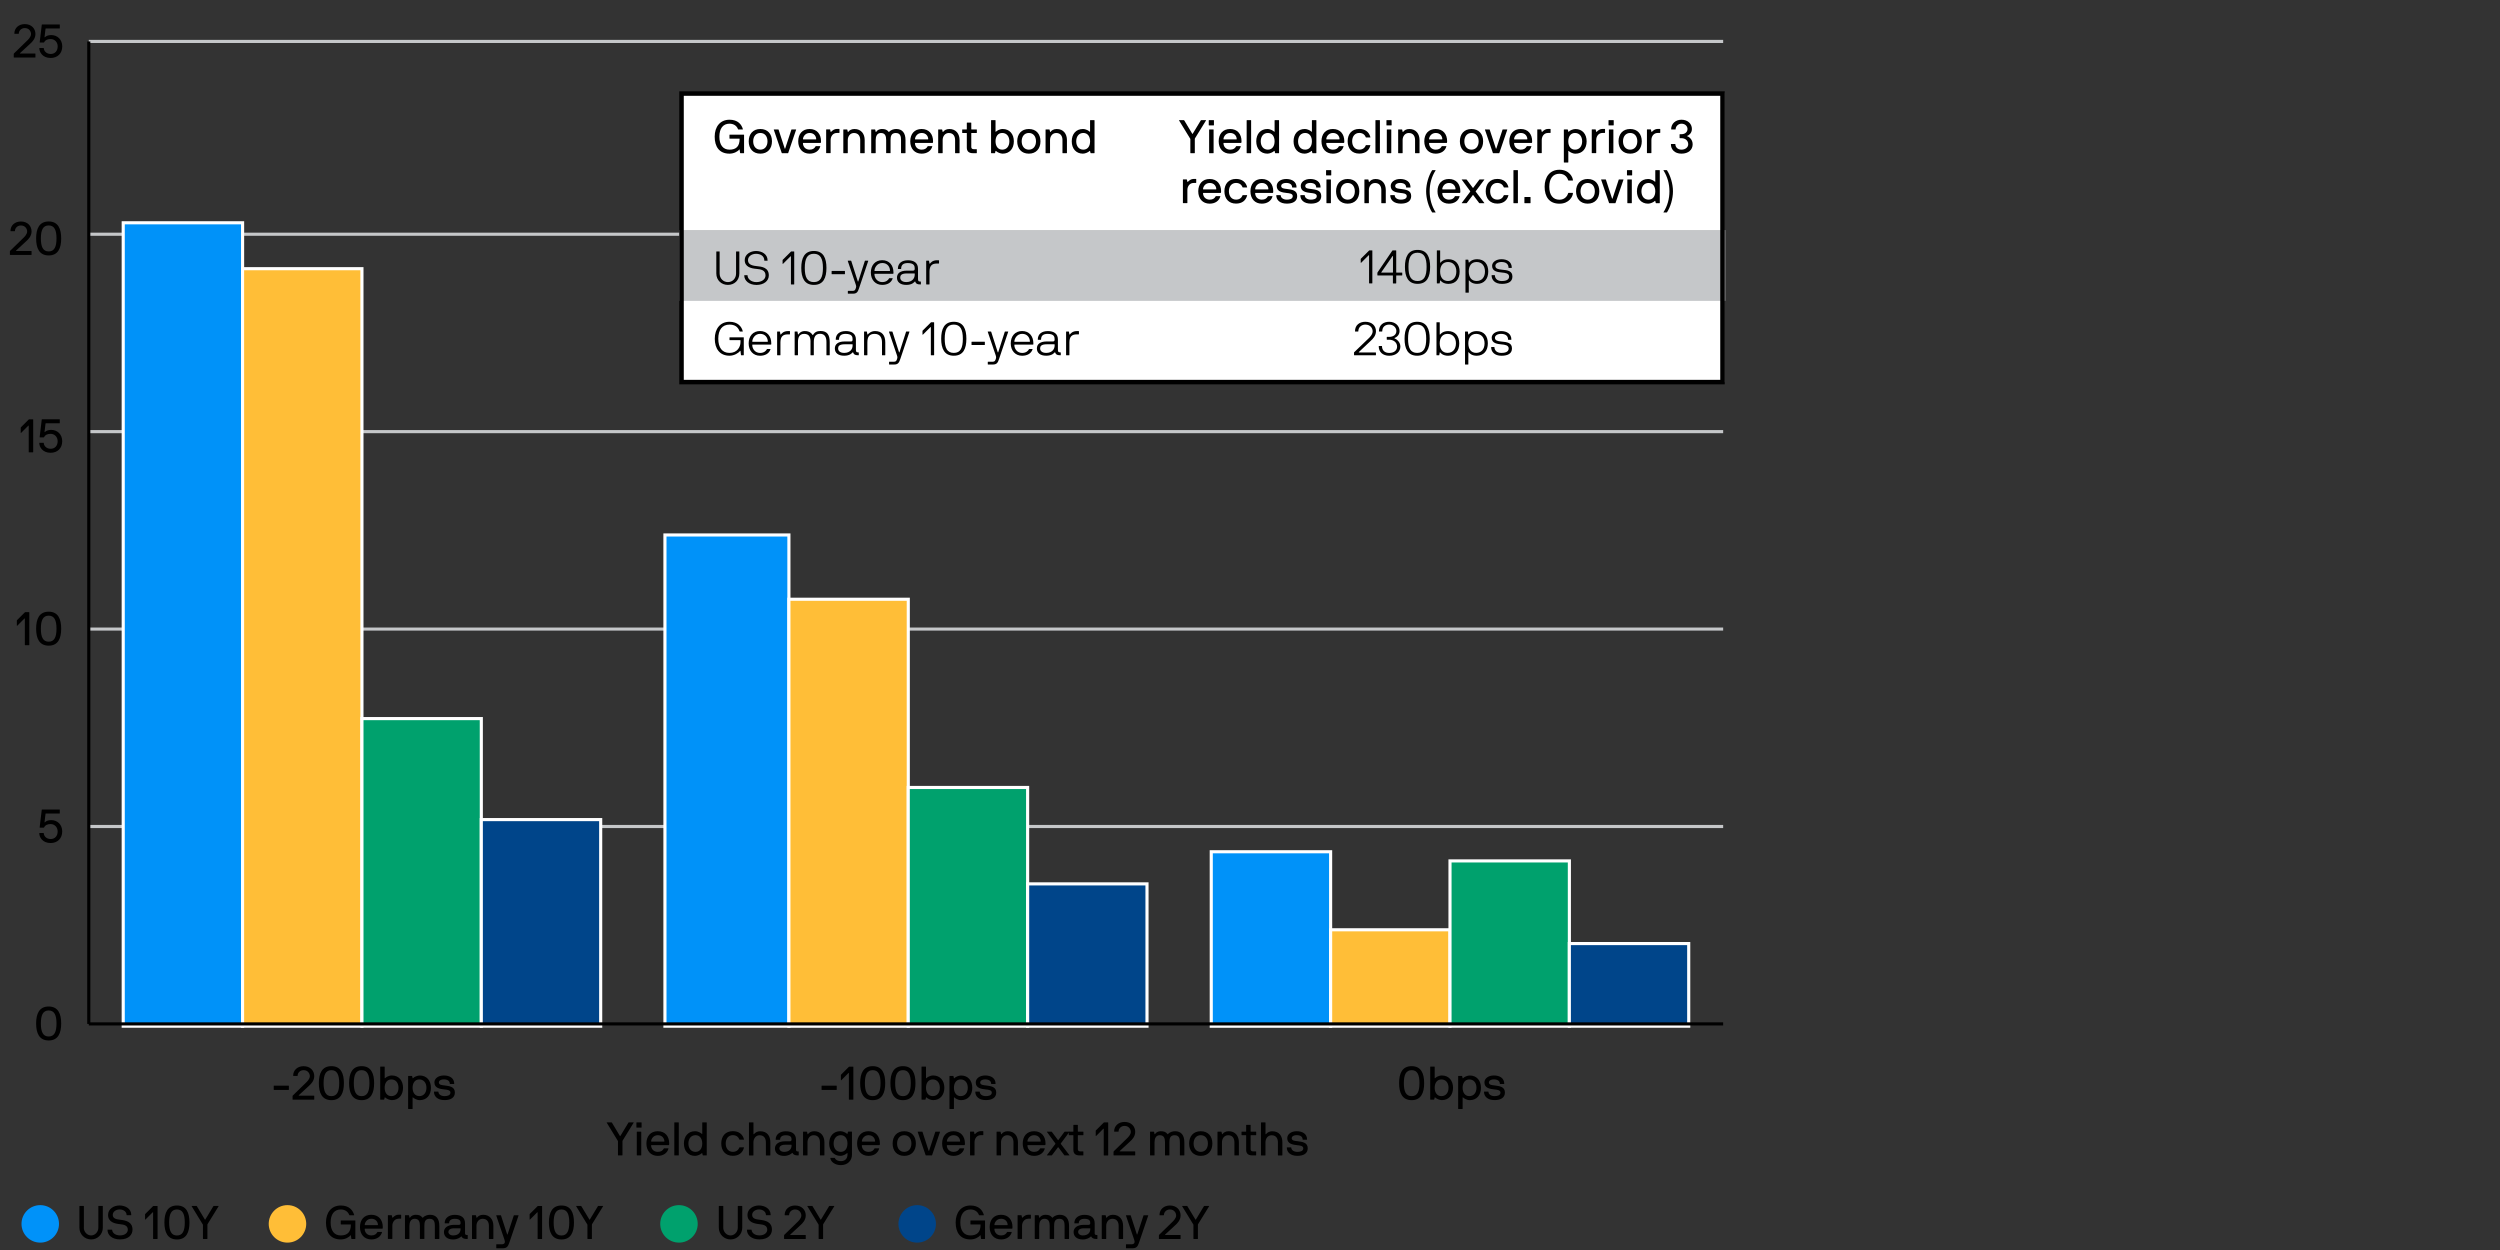<?xml version="1.0" encoding="UTF-8"?><svg xmlns="http://www.w3.org/2000/svg" viewBox="0 0 800 400"><rect x="0" y="0" width="800" height="400" fill="#333333" stroke="none"/><g id="Layer_1"><g style="isolation:isolate;"><g style="isolation:isolate;"><path d="M26.82,392.88c0,1.28,1.05,2.46,2.34,2.46s2.31-1.18,2.31-2.46v-6.9s.03-.08.08-.08h1.27s.08.03.08.08v6.9c0,2.08-1.65,3.74-3.73,3.74s-3.76-1.65-3.76-3.74v-6.9s.03-.08.07-.08h1.28s.08.03.08.08v6.9Z"/><path d="M38.24,387.03c-1.18,0-2.16.74-2.16,1.74,0,1.23,1.29,1.42,2.32,1.54,1.96.22,4,.69,4,3.18,0,1.5-1.09,3.12-4,3.12-2.59,0-4-1.43-4-3.04,0-.04.03-.08.08-.08h1.33s.09.04.09.09c0,.75.81,1.75,2.5,1.75,1.59,0,2.5-.85,2.5-1.84,0-1.35-1.2-1.62-2.5-1.75-1.68-.18-3.82-.65-3.82-2.97,0-1.92,1.83-3.02,3.66-3.02s3.77.99,3.77,3.04c0,.04-.03.08-.08.08h-1.35s-.07-.03-.07-.08c0-1-.93-1.77-2.27-1.77Z"/><path d="M48.99,387.98c0-.06-.09-.09-.14-.04l-2.31,2.32s-.12.04-.12-.04v-1.59c0-.08.01-.12.08-.18l2.46-2.46s.1-.08.15-.08h1.23s.08.03.08.08v10.41s-.03.08-.08.08h-1.28s-.07-.03-.07-.08v-8.41Z"/><path d="M56.63,396.63c-3.03,0-4.02-2.35-4.02-5.44s.99-5.43,4.02-5.43,4,2.34,4,5.43-.97,5.44-4,5.44ZM56.63,387.03c-1.84,0-2.5,1.5-2.5,4.16s.66,4.17,2.5,4.17,2.5-1.53,2.5-4.17-.67-4.16-2.5-4.16Z"/><path d="M66.41,391.77c-.04.07-.04.1-.04.15v4.47s-.03.08-.08.08h-1.27s-.08-.03-.08-.08v-4.47s-.03-.08-.08-.15l-3.54-5.79s0-.08.04-.08h1.51s.09.03.12.08l2.56,4.27c.04.06.11.06.15,0l2.58-4.27c.04-.06.1-.08.15-.08h1.49s.08.03.04.08l-3.57,5.79Z"/></g></g><circle cx="12.88" cy="391.64" r="6" style="fill:#0092f9;"/><g style="isolation:isolate;"><g style="isolation:isolate;"><path d="M113.71,396.39s-.03.08-.08.08h-1.1s-.09-.01-.1-.09l-.15-1.05c0-.06-.09-.09-.13-.03-.46.63-1.72,1.32-3.1,1.32-3.3,0-4.74-2.25-4.74-5.43s1.74-5.43,4.74-5.43c2.68,0,3.85,1.52,4.29,3.04.01.06-.03.08-.08.08h-1.4s-.07-.01-.09-.08c-.45-1.17-1.47-1.77-2.73-1.77-2.1,0-3.24,1.56-3.24,4.16s1.14,4.15,3.24,4.15,3.24-1.04,3.24-3.45c0-.04-.03-.07-.07-.07h-3.09s-.08-.03-.08-.08v-1.12s.03-.08.08-.08h4.51s.08.03.08.08v5.77Z"/><path d="M116.78,393.18s-.08.03-.08.08c0,1.09.79,2.08,2.13,2.08,1.07,0,1.59-.45,1.91-1.05.03-.06.06-.08.1-.08h1.33s.09.01.08.08c-.39,1.47-1.72,2.33-3.42,2.33-2.25,0-3.64-1.61-3.64-3.95s1.32-3.94,3.64-3.94,3.66,1.6,3.66,3.94c0,.15-.02.3-.04.42-.02.04-.06.09-.11.09h-5.56ZM118.84,390c-1.46,0-2.13,1.28-2.13,1.98,0,.04.04.07.08.07h4.08s.07-.03.07-.07c0-.86-.61-1.98-2.1-1.98Z"/><path d="M127.53,390c-1.26,0-1.98,1.09-1.98,2.26v4.12s-.03.08-.08.08h-1.27s-.08-.03-.08-.08v-7.44s.03-.08.08-.08h1.12s.06.03.07.08l.15.67c.03.09.12.06.17.01.51-.51,1.06-.91,1.81-.91h.77s.08.03.08.07v1.12s-.03.08-.08.08h-.77Z"/><path d="M130.82,388.88s.06.03.07.08l.15.67c.03.09.15.06.18,0,.27-.54,1.05-.9,1.79-.9,1.05,0,1.62.22,2.17.9.06.08.11.08.18,0,.57-.66,1.54-.9,2.27-.9,1.95,0,2.96,1.29,2.96,3.54v4.12s-.03.08-.08.08h-1.28s-.08-.03-.08-.08v-4.12c0-1.14-.19-2.26-1.68-2.26s-1.67,1.09-1.67,2.26v4.12s-.01.04-.03.06c-.02.01-.03.01-.05.01h-1.29s-.05-.01-.05-.03c-.01-.01-.01-.03-.01-.04v-4.12c0-1.17-.25-2.26-1.68-2.26-1.26,0-1.67,1.09-1.67,2.26v4.12s-.03.08-.08.08h-1.27s-.08-.03-.08-.08v-7.44s.03-.08.08-.08h1.12Z"/><path d="M149.66,396.39s-.03.08-.07.08h-.29c-.86,0-1.4-.29-1.59-.76-.03-.08-.11-.06-.14-.03-.36.36-1.21.95-2.59.95-1.88,0-2.92-.98-2.92-2.4,0-1.3,1.16-2.28,3.23-2.28h1.6c.33,0,.5-.28.5-.49,0-.62-.08-1.44-1.86-1.44-1.29,0-1.8.6-1.8,1.37,0,.04-.03.08-.08.08h-1.27s-.08-.03-.08-.08c0-1.77,1.53-2.64,3.22-2.64,2.07,0,3.29.88,3.29,2.71v3.25c0,.22.18.49.5.49h.29s.07.03.07.08v1.12ZM147.38,393.14s-.03-.08-.08-.08h-2.02c-1.37,0-1.8.63-1.8,1.16s.53,1.12,1.5,1.12c1.82,0,2.4-1.08,2.4-2v-.21Z"/><path d="M152.26,388.88s.06.03.07.08l.15.67c.01.09.13.06.17.01.3-.45.96-.91,1.96-.91,2.17,0,3.27,1.59,3.27,3.54v4.12s-.03.08-.07.08h-1.28s-.08-.03-.08-.08v-4.12c0-1.14-.51-2.26-2-2.26-1.26,0-1.98,1.09-1.98,2.26v4.12s-.03.08-.08.08h-1.27s-.08-.03-.08-.08v-7.44s.03-.08.08-.08h1.12Z"/><path d="M158.81,398.24s.03-.07.08-.07h1.69c.88,0,1.16-.57.88-1.37l-2.67-7.84c-.01-.06.05-.08.09-.08h1.36s.06.03.08.08l1.96,6.03c.03.09.12.09.15,0l1.98-6.03s.03-.08.08-.08h1.37s.09.03.08.08l-3,8.82c-.42,1.21-.89,1.67-2.1,1.67h-1.95s-.08-.03-.08-.08v-1.12Z"/><path d="M172.04,387.98c0-.06-.09-.09-.13-.04l-2.31,2.32s-.12.04-.12-.04v-1.59c0-.08.01-.12.07-.18l2.46-2.46s.11-.08.15-.08h1.23s.08.03.08.08v10.41s-.03.08-.08.08h-1.27s-.08-.03-.08-.08v-8.41Z"/><path d="M179.67,396.63c-3.03,0-4.02-2.35-4.02-5.44s.99-5.43,4.02-5.43,4,2.34,4,5.43-.97,5.44-4,5.44ZM179.67,387.03c-1.84,0-2.5,1.5-2.5,4.16s.66,4.17,2.5,4.17,2.5-1.53,2.5-4.17-.67-4.16-2.5-4.16Z"/><path d="M189.45,391.77c-.04.07-.04.1-.04.15v4.47s-.03.08-.08.08h-1.28s-.07-.03-.07-.08v-4.47s-.03-.08-.08-.15l-3.54-5.79s0-.08.04-.08h1.51s.09.03.12.08l2.57,4.27c.04.06.1.06.15,0l2.58-4.27c.04-.06.11-.08.15-.08h1.48s.08.03.04.08l-3.57,5.79Z"/></g></g><circle cx="91.99" cy="391.64" r="6" style="fill:#ffbe37;"/><g style="isolation:isolate;"><g style="isolation:isolate;"><path d="M231.44,392.88c0,1.28,1.05,2.46,2.34,2.46s2.31-1.18,2.31-2.46v-6.9s.03-.08.07-.08h1.28s.08.03.08.08v6.9c0,2.08-1.65,3.74-3.74,3.74s-3.76-1.65-3.76-3.74v-6.9s.03-.08.08-.08h1.27s.08.03.08.08v6.9Z"/><path d="M242.85,387.03c-1.19,0-2.16.74-2.16,1.74,0,1.23,1.29,1.42,2.33,1.54,1.96.22,4,.69,4,3.18,0,1.5-1.09,3.12-4,3.12-2.59,0-4-1.43-4-3.04,0-.04.03-.08.08-.08h1.33s.09.04.09.09c0,.75.81,1.75,2.5,1.75,1.59,0,2.5-.85,2.5-1.84,0-1.35-1.2-1.62-2.5-1.75-1.68-.18-3.83-.65-3.83-2.97,0-1.92,1.83-3.02,3.66-3.02s3.76.99,3.76,3.04c0,.04-.03.08-.08.08h-1.35s-.08-.03-.08-.08c0-1-.93-1.77-2.26-1.77Z"/><path d="M250.92,395.34c0-.09.01-.15.06-.2l4.17-4.06c.33-.32,1.29-1.21,1.28-2.14-.02-.78-.58-1.91-2-1.91-1.14,0-1.91.85-1.91,1.77,0,.04-.03.08-.08.08h-1.27s-.08-.03-.08-.08c0-1.8,1.41-3.04,3.33-3.04,2.16,0,3.42,1.44,3.42,3.18,0,1.53-1.11,2.59-1.67,3.09l-3.3,3.04s-.03.12.06.12h4.83s.08.03.08.08v1.12s-.03.08-.08.08h-6.78s-.08-.03-.08-.08v-1.05Z"/><path d="M263.43,391.77c-.04.07-.04.1-.04.15v4.47s-.03.08-.08.08h-1.27s-.08-.03-.08-.08v-4.47s-.03-.08-.08-.15l-3.54-5.79s0-.08.04-.08h1.51s.09.03.12.08l2.56,4.27c.04.06.11.06.15,0l2.58-4.27c.04-.06.1-.08.15-.08h1.49s.08.03.04.08l-3.57,5.79Z"/></g></g><circle cx="217.27" cy="391.64" r="6" style="fill:#00a16d;"/><g style="isolation:isolate;"><g style="isolation:isolate;"><path d="M315.21,396.39s-.03.08-.08.08h-1.09s-.09-.01-.11-.09l-.15-1.05c0-.06-.09-.09-.13-.03-.46.63-1.72,1.32-3.1,1.32-3.3,0-4.74-2.25-4.74-5.43s1.74-5.43,4.74-5.43c2.68,0,3.85,1.52,4.29,3.04.01.06-.03.08-.08.08h-1.4s-.07-.01-.09-.08c-.45-1.17-1.47-1.77-2.73-1.77-2.1,0-3.24,1.56-3.24,4.16s1.14,4.15,3.24,4.15,3.24-1.04,3.24-3.45c0-.04-.03-.07-.07-.07h-3.09s-.08-.03-.08-.08v-1.12s.03-.08.08-.08h4.51s.08.03.08.08v5.77Z"/><path d="M318.29,393.18s-.08.03-.08.08c0,1.09.79,2.08,2.13,2.08,1.06,0,1.59-.45,1.9-1.05.03-.06.06-.08.11-.08h1.33s.09.01.08.08c-.39,1.47-1.72,2.33-3.42,2.33-2.25,0-3.65-1.61-3.65-3.95s1.32-3.94,3.65-3.94,3.66,1.6,3.66,3.94c0,.15-.01.3-.04.42-.01.04-.06.09-.1.09h-5.57ZM320.34,390c-1.46,0-2.13,1.28-2.13,1.98,0,.04.04.07.08.07h4.08s.08-.03.08-.07c0-.86-.62-1.98-2.1-1.98Z"/><path d="M329.04,390c-1.26,0-1.98,1.09-1.98,2.26v4.12s-.03.08-.07.08h-1.28s-.08-.03-.08-.08v-7.44s.03-.08.08-.08h1.12s.06.03.07.08l.15.67c.03.09.12.06.17.01.51-.51,1.07-.91,1.82-.91h.76s.08.03.08.07v1.12s-.03.08-.08.08h-.76Z"/><path d="M332.33,388.88s.06.03.07.08l.15.67c.03.09.15.06.18,0,.27-.54,1.05-.9,1.79-.9,1.05,0,1.62.22,2.18.9.06.08.1.08.18,0,.57-.66,1.54-.9,2.26-.9,1.95,0,2.96,1.29,2.96,3.54v4.12s-.03.08-.08.08h-1.28s-.07-.03-.07-.08v-4.12c0-1.14-.2-2.26-1.68-2.26s-1.67,1.09-1.67,2.26v4.12s-.01.04-.03.06c-.02.01-.03.01-.04.01h-1.29s-.05-.01-.05-.03c-.01-.01-.01-.03-.01-.04v-4.12c0-1.17-.26-2.26-1.68-2.26-1.26,0-1.67,1.09-1.67,2.26v4.12s-.03.08-.07.08h-1.28s-.08-.03-.08-.08v-7.44s.03-.08.08-.08h1.12Z"/><path d="M351.17,396.39s-.03.08-.08.08h-.29c-.85,0-1.4-.29-1.59-.76-.03-.08-.1-.06-.14-.03-.36.36-1.21.95-2.59.95-1.88,0-2.93-.98-2.93-2.4,0-1.3,1.16-2.28,3.23-2.28h1.6c.33,0,.5-.28.5-.49,0-.62-.08-1.44-1.86-1.44-1.29,0-1.8.6-1.8,1.37,0,.04-.03.08-.08.08h-1.27s-.08-.03-.08-.08c0-1.77,1.53-2.64,3.22-2.64,2.07,0,3.29.88,3.29,2.71v3.25c0,.22.18.49.5.49h.29s.08.03.08.08v1.12ZM348.89,393.14s-.03-.08-.08-.08h-2.02c-1.37,0-1.8.63-1.8,1.16s.52,1.12,1.5,1.12c1.81,0,2.4-1.08,2.4-2v-.21Z"/><path d="M353.76,388.88s.06.03.08.08l.15.67c.01.09.14.06.17.01.3-.45.96-.91,1.96-.91,2.18,0,3.27,1.59,3.27,3.54v4.12s-.03.08-.07.08h-1.28s-.07-.03-.07-.08v-4.12c0-1.14-.51-2.26-2-2.26-1.26,0-1.98,1.09-1.98,2.26v4.12s-.03.08-.08.08h-1.27s-.08-.03-.08-.08v-7.44s.03-.08.08-.08h1.12Z"/><path d="M360.31,398.24s.03-.07.08-.07h1.7c.88,0,1.15-.57.88-1.37l-2.67-7.84c-.02-.06.04-.08.09-.08h1.37s.06.03.07.08l1.96,6.03c.03.09.12.09.15,0l1.98-6.03s.03-.08.07-.08h1.37s.09.03.08.08l-3,8.82c-.42,1.21-.89,1.67-2.1,1.67h-1.95s-.08-.03-.08-.08v-1.12Z"/><path d="M370.86,395.34c0-.09.01-.15.06-.2l4.17-4.06c.33-.32,1.29-1.21,1.28-2.14-.02-.78-.58-1.91-2-1.91-1.14,0-1.91.85-1.91,1.77,0,.04-.03.08-.07.08h-1.28s-.07-.03-.07-.08c0-1.8,1.41-3.04,3.33-3.04,2.16,0,3.42,1.44,3.42,3.18,0,1.53-1.11,2.59-1.67,3.09l-3.3,3.04s-.03.12.06.12h4.83s.08.03.08.08v1.12s-.03.08-.08.08h-6.78s-.08-.03-.08-.08v-1.05Z"/><path d="M383.37,391.77c-.04.07-.04.1-.04.15v4.47s-.03.08-.08.08h-1.28s-.07-.03-.07-.08v-4.47s-.03-.08-.08-.15l-3.54-5.79s0-.08.04-.08h1.52s.09.03.12.08l2.57,4.27c.04.06.1.06.15,0l2.58-4.27c.04-.06.11-.08.15-.08h1.48s.08.03.04.08l-3.57,5.79Z"/></g></g><circle cx="293.5" cy="391.64" r="6" style="fill:#00458a;"/><path d="M199.23,365.03c-.04.07-.04.1-.04.15v4.47s-.03.08-.08.08h-1.28s-.08-.03-.08-.08v-4.47s-.03-.08-.07-.15l-3.54-5.79s0-.08.04-.08h1.51s.09.03.12.08l2.56,4.27c.05.06.11.06.15,0l2.58-4.27c.04-.06.1-.08.15-.08h1.49s.08.03.04.08l-3.57,5.79Z"/><path d="M203.73,360.83s-.08-.03-.08-.08v-1.51s.03-.08.08-.08h1.5s.08.03.08.08v1.51s-.03.08-.08.08h-1.5ZM205.2,369.65s-.03.08-.08.08h-1.28s-.07-.03-.07-.08v-7.44s.03-.08.07-.08h1.28s.08.03.08.08v7.44Z"/><path d="M208.44,366.44s-.08.03-.08.08c0,1.09.79,2.08,2.13,2.08,1.07,0,1.59-.45,1.91-1.05.03-.06.06-.08.1-.08h1.33s.09.01.08.08c-.39,1.47-1.72,2.33-3.42,2.33-2.25,0-3.64-1.61-3.64-3.95s1.32-3.94,3.64-3.94,3.66,1.6,3.66,3.94c0,.15-.01.3-.04.42-.01.04-.06.09-.11.09h-5.56ZM210.49,363.26c-1.46,0-2.13,1.28-2.13,1.98,0,.04.04.07.08.07h4.08s.08-.03.08-.07c0-.86-.62-1.98-2.1-1.98Z"/><path d="M217.21,369.65s-.03.08-.08.08h-1.28s-.07-.03-.07-.08v-10.41s.03-.08.07-.08h1.28s.08.03.08.08v10.41Z"/><path d="M224.95,369.73s-.06-.03-.08-.08l-.15-.6c-.03-.09-.1-.08-.15-.03-.41.41-1.4.86-2.15.86-2.19,0-3.57-1.61-3.57-3.95s1.38-3.94,3.57-3.94c1.05,0,1.97.64,2.15.85.08.09.15.03.15-.03v-3.57s.03-.08.08-.08h1.28s.08.03.08.08v10.41s-.03.08-.08.08h-1.12ZM222.58,368.6c1.37,0,2.14-1.11,2.14-2.67s-.78-2.67-2.14-2.67c-1.44,0-2.29,1.11-2.29,2.67s.86,2.67,2.29,2.67Z"/><path d="M236.67,364.7s-.07-.03-.09-.08c-.33-.88-1.05-1.37-2.07-1.37-1.42,0-2.28,1.11-2.28,2.67s.86,2.67,2.28,2.67c1.02,0,1.74-.48,2.07-1.37.02-.04.04-.07.09-.07h1.33s.09.01.08.07c-.42,1.67-1.67,2.64-3.57,2.64-2.36,0-3.71-1.61-3.71-3.95s1.35-3.94,3.71-3.94c1.9,0,3.17.99,3.57,2.64.02.06-.03.08-.08.08h-1.33Z"/><path d="M241.03,359.17s.08.03.08.08v3.63c0,.08.1.1.17.03.45-.57,1.18-.91,1.96-.91,2.32,0,3.27,1.59,3.27,3.54v4.12s-.03.08-.08.08h-1.27s-.08-.03-.08-.08v-4.12c0-1.14-.51-2.26-2-2.26-1.26,0-1.98,1.09-1.98,2.26v4.12s-.03.08-.08.08h-1.28s-.07-.03-.07-.08v-10.41s.03-.08.07-.08h1.28Z"/><path d="M255.58,369.65s-.03.08-.08.08h-.29c-.85,0-1.39-.29-1.59-.76-.03-.08-.11-.06-.13-.03-.36.36-1.21.95-2.59.95-1.88,0-2.92-.98-2.92-2.4,0-1.3,1.15-2.28,3.22-2.28h1.6c.33,0,.5-.28.5-.49,0-.62-.08-1.44-1.86-1.44-1.29,0-1.8.6-1.8,1.37,0,.04-.03.08-.07.08h-1.28s-.08-.03-.08-.08c0-1.77,1.53-2.64,3.23-2.64,2.07,0,3.28.88,3.28,2.71v3.25c0,.22.18.49.5.49h.29s.08.03.08.08v1.12ZM253.3,366.4s-.03-.08-.08-.08h-2.02c-1.37,0-1.8.63-1.8,1.16s.52,1.12,1.5,1.12c1.81,0,2.4-1.08,2.4-2v-.21Z"/><path d="M258.18,362.14s.06.03.08.08l.15.67c.01.09.13.06.17.01.3-.45.96-.91,1.96-.91,2.17,0,3.27,1.59,3.27,3.54v4.12s-.03.08-.08.08h-1.27s-.08-.03-.08-.08v-4.12c0-1.14-.51-2.26-2-2.26-1.26,0-1.98,1.09-1.98,2.26v4.12s-.03.08-.08.08h-1.28s-.07-.03-.07-.08v-7.44s.03-.08.07-.08h1.12Z"/><path d="M269.07,371.57c1.58,0,2.13-1.08,2.13-2.13v-.41c0-.06-.09-.12-.15-.03-.17.21-1.09.87-2.15.87-2.04,0-3.57-1.61-3.57-3.95s1.38-3.94,3.57-3.94c.75,0,1.73.42,2.15.84.04.04.12.07.15-.02l.15-.6s.03-.08.08-.08h1.12s.08.03.08.08v7.23c0,2.03-1.44,3.41-3.56,3.41-1.84,0-3.24-1.04-3.36-2.24,0-.04.03-.08.08-.08h1.3s.06.03.08.08c.12.34.66.96,1.9.96ZM269.05,368.6c1.37,0,2.14-1.11,2.14-2.67s-.78-2.67-2.14-2.67c-1.44,0-2.29,1.11-2.29,2.67s.86,2.67,2.29,2.67Z"/><path d="M275.86,366.44s-.08.03-.08.08c0,1.09.79,2.08,2.13,2.08,1.07,0,1.59-.45,1.91-1.05.03-.06.06-.08.1-.08h1.33s.09.01.08.08c-.39,1.47-1.72,2.33-3.42,2.33-2.25,0-3.64-1.61-3.64-3.95s1.32-3.94,3.64-3.94,3.66,1.6,3.66,3.94c0,.15-.01.3-.04.42-.01.04-.06.09-.11.09h-5.56ZM277.92,363.26c-1.46,0-2.13,1.28-2.13,1.98,0,.04.04.07.08.07h4.08s.08-.03.08-.07c0-.86-.62-1.98-2.1-1.98Z"/><path d="M289.36,369.88c-2.35,0-3.72-1.61-3.72-3.95s1.37-3.94,3.72-3.94,3.72,1.6,3.72,3.94-1.38,3.95-3.72,3.95ZM289.36,363.26c-1.42,0-2.29,1.11-2.29,2.67s.87,2.67,2.29,2.67,2.29-1.11,2.29-2.67-.85-2.67-2.29-2.67Z"/><path d="M296.29,369.73s-.08-.03-.09-.08l-2.54-7.44c-.01-.06.04-.08.09-.08h1.37s.06.03.08.08l1.96,6.03c.03.08.12.08.15,0l1.98-6.03s.03-.08.08-.08h1.36s.09.03.08.08l-2.54,7.44s-.03.08-.07.08h-1.91Z"/><path d="M303.07,366.44s-.08.03-.08.08c0,1.09.79,2.08,2.13,2.08,1.07,0,1.59-.45,1.91-1.05.03-.06.06-.08.1-.08h1.33s.09.01.08.08c-.39,1.47-1.72,2.33-3.42,2.33-2.25,0-3.64-1.61-3.64-3.95s1.32-3.94,3.64-3.94,3.66,1.6,3.66,3.94c0,.15-.01.3-.04.42-.01.04-.06.09-.11.09h-5.56ZM305.13,363.26c-1.46,0-2.13,1.28-2.13,1.98,0,.04.04.07.08.07h4.08s.08-.03.08-.07c0-.86-.62-1.98-2.1-1.98Z"/><path d="M313.83,363.26c-1.26,0-1.98,1.09-1.98,2.26v4.12s-.03.08-.08.08h-1.28s-.07-.03-.07-.08v-7.44s.03-.08.07-.08h1.12s.06.03.08.08l.15.67c.03.09.12.06.17.01.51-.51,1.06-.91,1.81-.91h.76s.08.03.08.07v1.12s-.03.08-.08.08h-.76Z"/><path d="M320.11,362.14s.06.03.08.08l.15.67c.01.09.13.06.17.01.3-.45.96-.91,1.96-.91,2.17,0,3.27,1.59,3.27,3.54v4.12s-.03.08-.08.08h-1.27s-.08-.03-.08-.08v-4.12c0-1.14-.51-2.26-2-2.26-1.26,0-1.98,1.09-1.98,2.26v4.12s-.03.08-.08.08h-1.28s-.07-.03-.07-.08v-7.44s.03-.08.07-.08h1.12Z"/><path d="M328.86,366.44s-.08.03-.08.08c0,1.09.79,2.08,2.13,2.08,1.07,0,1.59-.45,1.91-1.05.03-.06.06-.08.1-.08h1.33s.09.01.08.08c-.39,1.47-1.72,2.33-3.42,2.33-2.25,0-3.64-1.61-3.64-3.95s1.32-3.94,3.64-3.94,3.66,1.6,3.66,3.94c0,.15-.01.3-.04.42-.01.04-.06.09-.11.09h-5.56ZM330.91,363.26c-1.46,0-2.13,1.28-2.13,1.98,0,.04.04.07.08.07h4.08s.08-.03.08-.07c0-.86-.62-1.98-2.1-1.98Z"/><path d="M340.68,369.73s-.09-.03-.12-.08l-1.89-2.52s-.08-.04-.12,0l-1.91,2.52c-.04.06-.08.08-.12.08h-1.48s-.06-.04-.03-.08l2.71-3.6s.03-.11,0-.15l-2.71-3.69s-.02-.08.03-.08h1.44s.08.02.12.08l1.93,2.59c.04.06.11.06.15,0l1.93-2.59s.08-.08.12-.08h1.44s.07.03.04.08l-2.75,3.69s-.03.11,0,.15l2.75,3.6s.01.08-.03.08h-1.51Z"/><path d="M346.68,369.65s-.03.08-.08.08h-1.16c-1.24,0-1.96-.54-1.96-1.77v-4.62s-.03-.08-.07-.08h-1.33s-.08-.03-.08-.08v-.97s.03-.08.08-.08h1.33s.07-.03.07-.08v-2.02s.03-.08.08-.08h1.28s.07.03.07.08v2.02s.03.08.08.08h1.62s.08.03.08.08v.97s-.03.08-.08.08h-1.62s-.08.03-.08.08v4.36c0,.47.21.75.81.75h.88s.08.03.08.08v1.12Z"/><path d="M353.19,361.24c0-.06-.09-.09-.13-.04l-2.31,2.32s-.12.04-.12-.04v-1.59c0-.08.01-.12.08-.18l2.46-2.46s.1-.08.15-.08h1.23s.07.03.07.08v10.41s-.03.08-.07.08h-1.28s-.08-.03-.08-.08v-8.41Z"/><path d="M356.35,368.6c0-.09.01-.15.06-.2l4.17-4.06c.33-.32,1.29-1.21,1.28-2.14-.01-.78-.58-1.91-2-1.91-1.14,0-1.91.85-1.91,1.77,0,.04-.03.08-.07.08h-1.28s-.08-.03-.08-.08c0-1.8,1.41-3.04,3.33-3.04,2.16,0,3.42,1.44,3.42,3.18,0,1.53-1.11,2.59-1.67,3.09l-3.3,3.04s-.03.12.06.12h4.83s.08.03.08.08v1.12s-.03.08-.08.08h-6.78s-.08-.03-.08-.08v-1.05Z"/><path d="M369.22,362.14s.06.03.08.08l.15.67c.03.09.15.06.18,0,.27-.54,1.05-.9,1.79-.9,1.05,0,1.62.22,2.17.9.06.08.1.08.18,0,.57-.66,1.54-.9,2.26-.9,1.95,0,2.96,1.29,2.96,3.54v4.12s-.03.08-.07.08h-1.28s-.08-.03-.08-.08v-4.12c0-1.14-.2-2.26-1.68-2.26s-1.67,1.09-1.67,2.26v4.12s-.01.04-.03.06c-.01.01-.03.01-.04.01h-1.29s-.04-.01-.04-.03c-.01-.01-.01-.03-.01-.04v-4.12c0-1.17-.25-2.26-1.68-2.26-1.26,0-1.67,1.09-1.67,2.26v4.12s-.03.08-.08.08h-1.28s-.07-.03-.07-.08v-7.44s.03-.08.07-.08h1.12Z"/><path d="M384.24,369.88c-2.35,0-3.72-1.61-3.72-3.95s1.37-3.94,3.72-3.94,3.72,1.6,3.72,3.94-1.38,3.95-3.72,3.95ZM384.24,363.26c-1.42,0-2.29,1.11-2.29,2.67s.87,2.67,2.29,2.67,2.29-1.11,2.29-2.67-.85-2.67-2.29-2.67Z"/><path d="M390.81,362.14s.06.03.08.08l.15.67c.01.09.13.06.17.01.3-.45.96-.91,1.96-.91,2.17,0,3.27,1.59,3.27,3.54v4.12s-.03.08-.08.08h-1.27s-.08-.03-.08-.08v-4.12c0-1.14-.51-2.26-2-2.26-1.26,0-1.98,1.09-1.98,2.26v4.12s-.03.08-.08.08h-1.28s-.07-.03-.07-.08v-7.44s.03-.08.07-.08h1.12Z"/><path d="M401.97,369.65s-.03.08-.08.08h-1.16c-1.24,0-1.96-.54-1.96-1.77v-4.62s-.03-.08-.07-.08h-1.33s-.08-.03-.08-.08v-.97s.03-.08.08-.08h1.33s.07-.03.07-.08v-2.02s.03-.08.08-.08h1.28s.07.03.07.08v2.02s.03.08.08.08h1.62s.08.03.08.08v.97s-.03.08-.08.08h-1.62s-.08.03-.08.08v4.36c0,.47.21.75.81.75h.88s.08.03.08.08v1.12Z"/><path d="M404.88,359.17s.08.03.08.08v3.63c0,.08.1.1.17.03.45-.57,1.18-.91,1.96-.91,2.32,0,3.27,1.59,3.27,3.54v4.12s-.03.08-.08.08h-1.27s-.08-.03-.08-.08v-4.12c0-1.14-.51-2.26-2-2.26-1.26,0-1.98,1.09-1.98,2.26v4.12s-.03.08-.08.08h-1.28s-.07-.03-.07-.08v-10.41s.03-.08.07-.08h1.28Z"/><path d="M416.92,364.7s-.08-.03-.08-.08c0-.83-.66-1.37-1.88-1.37-1.12,0-1.62.5-1.62.96,0,.86,1.08.87,1.83.97,1.5.21,3.3.35,3.3,2.27,0,1.71-1.42,2.42-3.3,2.42-2.28,0-3.39-1.2-3.39-2.64,0-.04.03-.07.08-.07h1.26s.09.03.09.07c0,.75.76,1.37,1.96,1.37.76,0,1.88-.17,1.88-1.14,0-.86-1.25-.92-1.88-.99-1.44-.17-3.25-.39-3.25-2.25,0-1.23,1.18-2.23,3.04-2.23s3.3.87,3.3,2.64c0,.04-.01.08-.06.08h-1.29Z"/></g><g id="Layer_2"><path d="M28.41,13.26h523M28.41,74.96h523M28.41,138.13h523M28.41,201.3h523M28.41,264.48h523" style="fill:none; stroke:#c5c7c9; stroke-linejoin:round;"/><path d="M387.6,272.56h38.2v55.83h-38.2v-55.83ZM212.78,171.19h39.67v157.19h-39.67v-157.19ZM39.43,71.29h38.2v257.09h-38.2V71.29Z" style="fill:#0092f9; stroke:#fff; stroke-miterlimit:10;"/><path d="M425.8,297.53h38.2v30.85h-38.2v-30.85ZM252.45,191.76h38.2v136.63h-38.2v-136.63ZM77.62,85.98h38.2v242.4h-38.2V85.98Z" style="fill:#ffbe37; stroke:#fff; stroke-miterlimit:10;"/><path d="M464,275.49h38.2v52.89h-38.2v-52.89ZM290.64,251.99h38.2v76.39h-38.2v-76.39ZM115.82,229.95h38.2v98.43h-38.2v-98.43Z" style="fill:#00a16d; stroke:#fff; stroke-miterlimit:10;"/><path d="M502.19,301.94h38.2v26.44h-38.2v-26.44ZM328.84,282.84h38.2v45.54h-38.2v-45.54ZM154.02,262.27h38.2v66.11h-38.2v-66.11Z" style="fill:#00458a; stroke:#fff; stroke-miterlimit:10;"/><line x1="28.41" y1="327.65" x2="28.41" y2="13.26" style="fill:none; stroke:#000; stroke-linejoin:round;"/><line x1="28.41" y1="327.65" x2="551.41" y2="327.65" style="fill:none; stroke:#000; stroke-linejoin:round;"/><path d="M15.58,332.95c-3.03,0-4.02-2.35-4.02-5.44s.99-5.43,4.02-5.43,4,2.34,4,5.43-.97,5.44-4,5.44ZM15.58,323.35c-1.84,0-2.5,1.5-2.5,4.16s.66,4.17,2.5,4.17,2.5-1.53,2.5-4.17-.67-4.16-2.5-4.16Z"/><path d="M14.67,260.33s-.09.01-.1.09l-.32,2.64c-.01.1.11.1.13.08.26-.35.99-.71,1.98-.71,2.07,0,3.55,1.5,3.55,3.63,0,2.26-1.53,3.71-3.71,3.71-2.59,0-3.63-1.86-3.63-3.12,0-.04.03-.08.08-.08h1.28s.08.01.08.08c0,.79.76,1.84,2.2,1.84,1.32,0,2.24-.93,2.24-2.43,0-1.33-.95-2.36-2.26-2.36-.9,0-1.7.27-2.08,1.07-.03.06-.06.08-.09.08h-1.25s-.08-.03-.08-.08l.67-5.64c0-.06.04-.08.09-.08h5.61s.07.03.07.08v1.14s-.04.06-.09.06h-4.38Z"/><path d="M7.95,197.96c0-.06-.09-.09-.13-.04l-2.31,2.32s-.12.05-.12-.04v-1.59c0-.08.01-.12.08-.18l2.46-2.46s.1-.08.15-.08h1.23s.07.03.07.08v10.41s-.03.08-.07.08h-1.28s-.08-.03-.08-.08v-8.41Z"/><path d="M15.58,206.61c-3.03,0-4.02-2.35-4.02-5.44s.99-5.43,4.02-5.43,4,2.34,4,5.43-.97,5.44-4,5.44ZM15.58,197.01c-1.84,0-2.5,1.5-2.5,4.16s.66,4.17,2.5,4.17,2.5-1.53,2.5-4.17-.67-4.16-2.5-4.16Z"/><path d="M9.19,136.25c0-.06-.09-.09-.13-.04l-2.31,2.32s-.12.05-.12-.04v-1.59c0-.07.01-.12.08-.18l2.46-2.46s.1-.08.15-.08h1.23s.07.03.07.08v10.41s-.03.08-.07.08h-1.28s-.08-.03-.08-.08v-8.41Z"/><path d="M14.67,135.46s-.09.02-.1.09l-.32,2.64c-.01.1.11.1.13.07.26-.34.99-.7,1.98-.7,2.07,0,3.55,1.5,3.55,3.63,0,2.26-1.53,3.7-3.71,3.7-2.59,0-3.63-1.86-3.63-3.12,0-.04.03-.08.08-.08h1.28s.08.02.08.08c0,.79.76,1.84,2.2,1.84,1.32,0,2.24-.93,2.24-2.43,0-1.33-.95-2.35-2.26-2.35-.9,0-1.7.27-2.08,1.06-.03.06-.06.07-.09.07h-1.25s-.08-.03-.08-.07l.67-5.64c0-.06.04-.08.09-.08h5.61s.07.03.07.08v1.14s-.04.06-.09.06h-4.38Z"/><path d="M3.18,80.45c0-.09.01-.15.06-.19l4.17-4.06c.33-.31,1.29-1.21,1.28-2.15-.01-.78-.58-1.9-2-1.9-1.14,0-1.91.85-1.91,1.77,0,.04-.03.07-.07.07h-1.28s-.08-.03-.08-.07c0-1.8,1.41-3.04,3.33-3.04,2.16,0,3.42,1.44,3.42,3.18,0,1.53-1.11,2.6-1.67,3.09l-3.3,3.04s-.03.12.06.12h4.83s.08.03.08.07v1.12s-.03.08-.08.08H3.25s-.08-.03-.08-.08v-1.05Z"/><path d="M15.58,81.74c-3.03,0-4.02-2.35-4.02-5.44s.99-5.43,4.02-5.43,4,2.34,4,5.43-.97,5.44-4,5.44ZM15.58,72.14c-1.84,0-2.5,1.5-2.5,4.15s.66,4.17,2.5,4.17,2.5-1.53,2.5-4.17-.67-4.15-2.5-4.15Z"/><path d="M4.42,17.28c0-.09.01-.15.06-.19l4.17-4.06c.33-.31,1.29-1.21,1.28-2.15-.01-.78-.58-1.9-2-1.9-1.14,0-1.91.85-1.91,1.77,0,.04-.03.07-.07.07h-1.28s-.08-.03-.08-.07c0-1.8,1.41-3.04,3.33-3.04,2.16,0,3.42,1.44,3.42,3.18,0,1.53-1.11,2.6-1.67,3.09l-3.3,3.04s-.03.12.06.12h4.83s.08.03.08.08v1.12s-.03.08-.08.08h-6.78s-.08-.03-.08-.08v-1.05Z"/><path d="M14.67,9.12s-.09.02-.1.09l-.32,2.64c-.01.1.11.1.14.07.25-.34.99-.7,1.98-.7,2.07,0,3.55,1.5,3.55,3.63,0,2.26-1.53,3.7-3.71,3.7-2.59,0-3.63-1.86-3.63-3.12,0-.04.03-.08.08-.08h1.28s.08.02.08.08c0,.79.76,1.84,2.2,1.84,1.32,0,2.24-.93,2.24-2.43,0-1.33-.95-2.35-2.26-2.35-.9,0-1.7.27-2.08,1.06-.03.06-.06.07-.09.07h-1.25s-.08-.03-.08-.07l.67-5.64c0-.06.04-.08.09-.08h5.61s.07.03.07.08v1.14s-.04.06-.09.06h-4.38Z"/><path d="M87.67,348.77s-.08-.03-.08-.08v-1.2s.03-.08.08-.08h4.69s.08.03.08.08v1.2s-.03.08-.08.08h-4.69Z"/><path d="M93.64,350.76c0-.09.01-.15.06-.2l4.17-4.06c.33-.32,1.29-1.21,1.28-2.14-.01-.78-.58-1.91-2-1.91-1.14,0-1.91.85-1.91,1.77,0,.04-.03.08-.07.08h-1.28s-.08-.03-.08-.08c0-1.8,1.41-3.04,3.33-3.04,2.16,0,3.42,1.44,3.42,3.18,0,1.53-1.11,2.59-1.67,3.09l-3.3,3.04s-.03.12.06.12h4.83s.08.03.08.08v1.12s-.03.08-.08.08h-6.78s-.08-.03-.08-.08v-1.05Z"/><path d="M106.05,352.05c-3.03,0-4.02-2.35-4.02-5.45s.99-5.43,4.02-5.43,4,2.34,4,5.43-.97,5.45-4,5.45ZM106.05,342.45c-1.84,0-2.5,1.5-2.5,4.15s.66,4.17,2.5,4.17,2.5-1.53,2.5-4.17-.67-4.15-2.5-4.15Z"/><path d="M115.72,352.05c-3.03,0-4.02-2.35-4.02-5.45s.99-5.43,4.02-5.43,4,2.34,4,5.43-.97,5.45-4,5.45ZM115.72,342.45c-1.84,0-2.5,1.5-2.5,4.15s.66,4.17,2.5,4.17,2.5-1.53,2.5-4.17-.67-4.15-2.5-4.15Z"/><path d="M121.74,351.89s-.07-.03-.07-.08v-10.41s.03-.08.07-.08h1.28s.08.03.08.08v3.57c0,.06.08.12.15.03.18-.21,1.1-.85,2.15-.85,2.19,0,3.57,1.6,3.57,3.94s-1.38,3.95-3.57,3.95c-.75,0-1.74-.45-2.15-.86-.04-.04-.12-.06-.15.03l-.15.6s-.03.08-.08.08h-1.12ZM125.23,345.42c-1.37,0-2.14,1.11-2.14,2.67s.78,2.67,2.14,2.67c1.44,0,2.29-1.11,2.29-2.67s-.85-2.67-2.29-2.67Z"/><path d="M131.8,344.3s.06.03.08.08l.15.62c.03.09.12.06.15.01.39-.43,1.4-.85,2.15-.85,2.19,0,3.57,1.6,3.57,3.94s-1.38,3.95-3.57,3.95c-1.05,0-1.96-.65-2.15-.86-.07-.09-.15-.03-.15.03v3.57s-.03.08-.08.08h-1.28s-.07-.03-.07-.08v-10.41s.03-.08.07-.08h1.12ZM134.17,345.42c-1.37,0-2.14,1.11-2.14,2.67s.78,2.67,2.14,2.67c1.44,0,2.29-1.11,2.29-2.67s-.85-2.67-2.29-2.67Z"/><path d="M144.01,346.86s-.08-.03-.08-.08c0-.83-.66-1.37-1.88-1.37-1.12,0-1.62.5-1.62.96,0,.86,1.08.87,1.83.97,1.5.21,3.3.35,3.3,2.27,0,1.71-1.42,2.42-3.3,2.42-2.28,0-3.39-1.2-3.39-2.64,0-.04.03-.07.08-.07h1.26s.09.03.09.07c0,.75.76,1.37,1.96,1.37.76,0,1.88-.17,1.88-1.14,0-.86-1.25-.92-1.88-.99-1.44-.17-3.25-.39-3.25-2.25,0-1.23,1.18-2.23,3.04-2.23s3.3.87,3.3,2.64c0,.04-.01.08-.06.08h-1.29Z"/><path d="M262.98,348.77s-.08-.03-.08-.08v-1.2s.03-.08.08-.08h4.69s.08.03.08.08v1.2s-.03.08-.08.08h-4.69Z"/><path d="M271.64,343.4c0-.06-.09-.09-.13-.04l-2.31,2.32s-.12.04-.12-.04v-1.59c0-.08.01-.12.08-.18l2.46-2.46s.1-.08.15-.08h1.23s.07.03.07.08v10.41s-.03.08-.07.08h-1.28s-.08-.03-.08-.08v-8.41Z"/><path d="M279.27,352.05c-3.03,0-4.02-2.35-4.02-5.45s.99-5.43,4.02-5.43,4,2.34,4,5.43-.97,5.45-4,5.45ZM279.27,342.45c-1.84,0-2.5,1.5-2.5,4.15s.66,4.17,2.5,4.17,2.5-1.53,2.5-4.17-.67-4.15-2.5-4.15Z"/><path d="M288.95,352.05c-3.03,0-4.02-2.35-4.02-5.45s.99-5.43,4.02-5.43,4,2.34,4,5.43-.97,5.45-4,5.45ZM288.95,342.45c-1.84,0-2.5,1.5-2.5,4.15s.66,4.17,2.5,4.17,2.5-1.53,2.5-4.17-.67-4.15-2.5-4.15Z"/><path d="M294.96,351.89s-.07-.03-.07-.08v-10.41s.03-.08.07-.08h1.28s.08.03.08.08v3.57c0,.06.08.12.15.03.18-.21,1.1-.85,2.15-.85,2.19,0,3.57,1.6,3.57,3.94s-1.38,3.95-3.57,3.95c-.75,0-1.74-.45-2.15-.86-.04-.04-.12-.06-.15.03l-.15.6s-.03.08-.08.08h-1.12ZM298.46,345.42c-1.37,0-2.14,1.11-2.14,2.67s.78,2.67,2.14,2.67c1.44,0,2.29-1.11,2.29-2.67s-.85-2.67-2.29-2.67Z"/><path d="M305.03,344.3s.06.03.08.08l.15.62c.03.09.12.06.15.01.39-.43,1.4-.85,2.15-.85,2.19,0,3.57,1.6,3.57,3.94s-1.38,3.95-3.57,3.95c-1.05,0-1.96-.65-2.15-.86-.07-.09-.15-.03-.15.03v3.57s-.03.08-.08.08h-1.28s-.07-.03-.07-.08v-10.41s.03-.08.07-.08h1.12ZM307.4,345.42c-1.37,0-2.14,1.11-2.14,2.67s.78,2.67,2.14,2.67c1.44,0,2.29-1.11,2.29-2.67s-.85-2.67-2.29-2.67Z"/><path d="M317.24,346.86s-.08-.03-.08-.08c0-.83-.66-1.37-1.88-1.37-1.12,0-1.62.5-1.62.96,0,.86,1.08.87,1.83.97,1.5.21,3.3.35,3.3,2.27,0,1.71-1.42,2.42-3.3,2.42-2.28,0-3.39-1.2-3.39-2.64,0-.04.03-.07.08-.07h1.26s.09.03.09.07c0,.75.76,1.37,1.96,1.37.76,0,1.88-.17,1.88-1.14,0-.86-1.25-.92-1.88-.99-1.44-.17-3.25-.39-3.25-2.25,0-1.23,1.18-2.23,3.04-2.23s3.3.87,3.3,2.64c0,.04-.01.08-.06.08h-1.29Z"/><path d="M451.73,352.05c-3.03,0-4.02-2.35-4.02-5.45s.99-5.43,4.02-5.43,4,2.34,4,5.43-.97,5.45-4,5.45ZM451.73,342.45c-1.84,0-2.5,1.5-2.5,4.15s.66,4.17,2.5,4.17,2.5-1.53,2.5-4.17-.67-4.15-2.5-4.15Z"/><path d="M457.74,351.89s-.07-.03-.07-.08v-10.41s.03-.08.07-.08h1.28s.08.03.08.08v3.57c0,.06.08.12.15.03.18-.21,1.1-.85,2.15-.85,2.19,0,3.57,1.6,3.57,3.94s-1.38,3.95-3.57,3.95c-.75,0-1.74-.45-2.15-.86-.04-.04-.12-.06-.15.03l-.15.6s-.03.08-.08.08h-1.12ZM461.24,345.42c-1.37,0-2.14,1.11-2.14,2.67s.78,2.67,2.14,2.67c1.44,0,2.29-1.11,2.29-2.67s-.85-2.67-2.29-2.67Z"/><path d="M467.81,344.3s.06.03.08.08l.15.62c.03.09.12.06.15.01.39-.43,1.4-.85,2.15-.85,2.19,0,3.57,1.6,3.57,3.94s-1.38,3.95-3.57,3.95c-1.05,0-1.96-.65-2.15-.86-.07-.09-.15-.03-.15.03v3.57s-.03.08-.08.08h-1.28s-.07-.03-.07-.08v-10.41s.03-.08.07-.08h1.12ZM470.18,345.42c-1.37,0-2.14,1.11-2.14,2.67s.78,2.67,2.14,2.67c1.44,0,2.29-1.11,2.29-2.67s-.85-2.67-2.29-2.67Z"/><path d="M480.02,346.86s-.08-.03-.08-.08c0-.83-.66-1.37-1.88-1.37-1.12,0-1.62.5-1.62.96,0,.86,1.08.87,1.83.97,1.5.21,3.3.35,3.3,2.27,0,1.71-1.42,2.42-3.3,2.42-2.28,0-3.39-1.2-3.39-2.64,0-.04.03-.07.08-.07h1.26s.09.03.09.07c0,.75.76,1.37,1.96,1.37.76,0,1.88-.17,1.88-1.14,0-.86-1.25-.92-1.88-.99-1.44-.17-3.25-.39-3.25-2.25,0-1.23,1.18-2.23,3.04-2.23s3.3.87,3.3,2.64c0,.04-.01.08-.06.08h-1.29Z"/></g><g id="Layer_3"><rect x="218.42" y="29.61" width="333.33" height="92.67" style="fill:#fff;"/><path d="M238.11,48.94s-.03.08-.08.08h-1.09s-.09-.01-.11-.09l-.15-1.05c0-.06-.09-.09-.13-.03-.46.63-1.73,1.32-3.11,1.32-3.3,0-4.74-2.25-4.74-5.43s1.74-5.43,4.74-5.43c2.69,0,3.86,1.52,4.29,3.04.01.06-.03.08-.08.08h-1.39s-.08-.01-.09-.08c-.45-1.17-1.47-1.77-2.73-1.77-2.1,0-3.24,1.56-3.24,4.16s1.14,4.15,3.24,4.15,3.24-1.04,3.24-3.45c0-.04-.03-.07-.08-.07h-3.09s-.08-.03-.08-.08v-1.12s.03-.08.08-.08h4.51s.08.03.08.08v5.77Z"/><path d="M243.31,49.17c-2.35,0-3.72-1.61-3.72-3.95s1.37-3.94,3.72-3.94,3.72,1.6,3.72,3.94-1.38,3.95-3.72,3.95ZM243.31,42.55c-1.42,0-2.29,1.11-2.29,2.67s.87,2.67,2.29,2.67,2.29-1.11,2.29-2.67-.85-2.67-2.29-2.67Z"/><path d="M250.24,49.02s-.08-.03-.09-.08l-2.54-7.44c-.01-.06.04-.08.09-.08h1.37s.06.03.08.08l1.96,6.03c.03.08.12.08.15,0l1.98-6.03s.03-.08.08-.08h1.37s.09.03.07.08l-2.53,7.44s-.03.08-.08.08h-1.91Z"/><path d="M257.02,45.73s-.08.03-.08.08c0,1.09.79,2.08,2.13,2.08,1.07,0,1.59-.45,1.91-1.05.03-.06.06-.08.1-.08h1.33s.09.01.08.08c-.39,1.47-1.72,2.33-3.42,2.33-2.25,0-3.64-1.61-3.64-3.95s1.32-3.94,3.64-3.94,3.66,1.6,3.66,3.94c0,.15-.02.3-.04.42-.02.04-.06.09-.11.09h-5.56ZM259.08,42.55c-1.46,0-2.13,1.28-2.13,1.98,0,.04.04.07.08.07h4.08s.07-.03.07-.07c0-.86-.61-1.98-2.1-1.98Z"/><path d="M267.78,42.55c-1.26,0-1.98,1.09-1.98,2.26v4.12s-.03.08-.07.08h-1.28s-.08-.03-.08-.08v-7.44s.03-.08.08-.08h1.12s.06.03.08.08l.15.67c.03.09.12.06.17.01.51-.51,1.07-.91,1.82-.91h.76s.08.03.08.07v1.12s-.03.08-.08.08h-.76Z"/><path d="M271.06,41.43s.06.03.08.08l.15.67c.02.09.14.06.17.01.3-.45.96-.91,1.97-.91,2.17,0,3.27,1.59,3.27,3.54v4.12s-.03.08-.08.08h-1.27s-.08-.03-.08-.08v-4.12c0-1.14-.51-2.26-2-2.26-1.26,0-1.98,1.09-1.98,2.26v4.12s-.03.08-.07.08h-1.28s-.08-.03-.08-.08v-7.44s.03-.08.08-.08h1.12Z"/><path d="M279.99,41.43s.06.03.08.08l.15.67c.03.09.15.06.18,0,.27-.54,1.05-.9,1.79-.9,1.05,0,1.62.22,2.17.9.06.08.1.08.18,0,.57-.66,1.54-.9,2.26-.9,1.95,0,2.96,1.29,2.96,3.54v4.12s-.03.08-.08.08h-1.27s-.08-.03-.08-.08v-4.12c0-1.14-.2-2.26-1.68-2.26s-1.67,1.09-1.67,2.26v4.12s-.02.04-.03.06c-.01.01-.03.01-.04.01h-1.29s-.04-.01-.04-.03c-.01-.01-.01-.03-.01-.04v-4.12c0-1.17-.25-2.26-1.68-2.26-1.26,0-1.67,1.09-1.67,2.26v4.12s-.03.08-.07.08h-1.28s-.08-.03-.08-.08v-7.44s.03-.08.08-.08h1.12Z"/><path d="M292.87,45.73s-.08.03-.08.08c0,1.09.79,2.08,2.13,2.08,1.07,0,1.59-.45,1.91-1.05.03-.06.06-.08.1-.08h1.33s.09.01.08.08c-.39,1.47-1.72,2.33-3.42,2.33-2.25,0-3.64-1.61-3.64-3.95s1.32-3.94,3.64-3.94,3.66,1.6,3.66,3.94c0,.15-.02.3-.04.42-.02.04-.06.09-.11.09h-5.56ZM294.93,42.55c-1.46,0-2.13,1.28-2.13,1.98,0,.04.04.07.08.07h4.08s.07-.03.07-.07c0-.86-.61-1.98-2.1-1.98Z"/><path d="M301.42,41.43s.06.03.08.08l.15.67c.02.09.14.06.17.01.3-.45.96-.91,1.97-.91,2.17,0,3.27,1.59,3.27,3.54v4.12s-.03.08-.08.08h-1.27s-.08-.03-.08-.08v-4.12c0-1.14-.51-2.26-2-2.26-1.26,0-1.98,1.09-1.98,2.26v4.12s-.03.08-.07.08h-1.28s-.08-.03-.08-.08v-7.44s.03-.08.08-.08h1.12Z"/><path d="M312.58,48.94s-.03.08-.08.08h-1.16c-1.25,0-1.96-.54-1.96-1.77v-4.62s-.03-.08-.08-.08h-1.33s-.07-.03-.07-.08v-.97s.03-.08.07-.08h1.33s.08-.03.08-.08v-2.02s.03-.08.08-.08h1.27s.08.03.08.08v2.02s.03.08.08.08h1.62s.08.03.08.08v.97s-.03.08-.08.08h-1.62s-.08.03-.08.08v4.36c0,.47.21.75.81.75h.88s.08.03.08.08v1.12Z"/><path d="M317.22,49.02s-.08-.03-.08-.08v-10.41s.03-.08.08-.08h1.27s.08.03.08.08v3.57c0,.06.08.12.15.03.18-.21,1.09-.85,2.14-.85,2.19,0,3.57,1.6,3.57,3.94s-1.38,3.95-3.57,3.95c-.75,0-1.74-.45-2.14-.86-.04-.04-.12-.06-.15.03l-.15.6s-.03.08-.07.08h-1.12ZM320.71,42.55c-1.36,0-2.14,1.11-2.14,2.67s.78,2.67,2.14,2.67c1.44,0,2.29-1.11,2.29-2.67s-.85-2.67-2.29-2.67Z"/><path d="M329.23,49.17c-2.36,0-3.72-1.61-3.72-3.95s1.36-3.94,3.72-3.94,3.72,1.6,3.72,3.94-1.38,3.95-3.72,3.95ZM329.23,42.55c-1.42,0-2.29,1.11-2.29,2.67s.87,2.67,2.29,2.67,2.29-1.11,2.29-2.67-.86-2.67-2.29-2.67Z"/><path d="M335.8,41.43s.06.03.07.08l.15.67c.01.09.13.06.17.01.3-.45.96-.91,1.96-.91,2.17,0,3.27,1.59,3.27,3.54v4.12s-.03.08-.07.08h-1.28s-.08-.03-.08-.08v-4.12c0-1.14-.51-2.26-2-2.26-1.26,0-1.98,1.09-1.98,2.26v4.12s-.03.08-.08.08h-1.27s-.08-.03-.08-.08v-7.44s.03-.08.08-.08h1.12Z"/><path d="M349.05,49.02s-.06-.03-.08-.08l-.15-.6c-.03-.09-.11-.08-.15-.03-.41.41-1.39.86-2.14.86-2.19,0-3.57-1.61-3.57-3.95s1.38-3.94,3.57-3.94c1.05,0,1.96.64,2.14.85.08.09.15.03.15-.03v-3.57s.03-.08.08-.08h1.27s.08.03.08.08v10.41s-.03.08-.08.08h-1.12ZM346.68,47.89c1.37,0,2.15-1.11,2.15-2.67s-.78-2.67-2.15-2.67c-1.44,0-2.29,1.11-2.29,2.67s.86,2.67,2.29,2.67Z"/><path d="M382.38,44.32c-.04.07-.04.1-.04.15v4.47s-.03.08-.08.08h-1.27s-.08-.03-.08-.08v-4.47s-.03-.08-.08-.15l-3.54-5.79s0-.08.04-.08h1.51s.09.03.12.08l2.56,4.27c.04.06.11.06.15,0l2.58-4.27c.04-.06.1-.08.15-.08h1.49s.08.03.04.08l-3.57,5.79Z"/><path d="M386.88,40.12s-.08-.03-.08-.08v-1.51s.03-.08.08-.08h1.5s.08.03.08.08v1.51s-.03.08-.08.08h-1.5ZM388.35,48.94s-.03.08-.07.08h-1.28s-.08-.03-.08-.08v-7.44s.03-.08.08-.08h1.28s.07.03.07.08v7.44Z"/><path d="M391.59,45.73s-.08.03-.08.08c0,1.09.8,2.08,2.13,2.08,1.06,0,1.59-.45,1.9-1.05.03-.06.06-.08.11-.08h1.33s.09.01.07.08c-.39,1.47-1.72,2.33-3.42,2.33-2.25,0-3.65-1.61-3.65-3.95s1.32-3.94,3.65-3.94,3.66,1.6,3.66,3.94c0,.15-.01.3-.04.42-.01.04-.06.09-.1.09h-5.57ZM393.64,42.55c-1.46,0-2.13,1.28-2.13,1.98,0,.04.05.07.08.07h4.08s.08-.03.08-.07c0-.86-.62-1.98-2.1-1.98Z"/><path d="M400.36,48.94s-.03.08-.08.08h-1.27s-.08-.03-.08-.08v-10.41s.03-.08.08-.08h1.27s.08.03.08.08v10.41Z"/><path d="M408.1,49.02s-.06-.03-.08-.08l-.15-.6c-.03-.09-.1-.08-.15-.03-.41.41-1.4.86-2.15.86-2.19,0-3.57-1.61-3.57-3.95s1.38-3.94,3.57-3.94c1.05,0,1.96.64,2.15.85.07.09.15.03.15-.03v-3.57s.03-.08.08-.08h1.28s.07.03.07.08v10.41s-.03.08-.07.08h-1.12ZM405.73,47.89c1.37,0,2.14-1.11,2.14-2.67s-.78-2.67-2.14-2.67c-1.44,0-2.29,1.11-2.29,2.67s.85,2.67,2.29,2.67Z"/><path d="M420.04,49.02s-.06-.03-.08-.08l-.15-.6c-.03-.09-.1-.08-.15-.03-.41.41-1.4.86-2.15.86-2.19,0-3.57-1.61-3.57-3.95s1.38-3.94,3.57-3.94c1.05,0,1.96.64,2.15.85.07.09.15.03.15-.03v-3.57s.03-.08.08-.08h1.28s.07.03.07.08v10.41s-.03.08-.07.08h-1.12ZM417.67,47.89c1.37,0,2.14-1.11,2.14-2.67s-.78-2.67-2.14-2.67c-1.44,0-2.29,1.11-2.29,2.67s.85,2.67,2.29,2.67Z"/><path d="M424.48,45.73s-.08.03-.08.08c0,1.09.8,2.08,2.13,2.08,1.06,0,1.59-.45,1.9-1.05.03-.06.06-.08.11-.08h1.33s.09.01.07.08c-.39,1.47-1.72,2.33-3.42,2.33-2.25,0-3.65-1.61-3.65-3.95s1.32-3.94,3.65-3.94,3.66,1.6,3.66,3.94c0,.15-.01.3-.04.42-.01.04-.06.09-.1.09h-5.57ZM426.54,42.55c-1.46,0-2.13,1.28-2.13,1.98,0,.04.05.07.08.07h4.08s.08-.03.08-.07c0-.86-.62-1.98-2.1-1.98Z"/><path d="M437.13,43.99s-.08-.03-.09-.08c-.33-.88-1.05-1.37-2.07-1.37-1.42,0-2.28,1.11-2.28,2.67s.86,2.67,2.28,2.67c1.02,0,1.74-.48,2.07-1.37.01-.04.04-.07.09-.07h1.33s.09.01.07.07c-.42,1.67-1.66,2.64-3.57,2.64-2.35,0-3.71-1.61-3.71-3.95s1.35-3.94,3.71-3.94c1.91,0,3.17.99,3.57,2.64.02.06-.03.08-.07.08h-1.33Z"/><path d="M441.57,48.94s-.03.08-.08.08h-1.27s-.08-.03-.08-.08v-10.41s.03-.08.08-.08h1.27s.08.03.08.08v10.41Z"/><path d="M443.74,40.12s-.08-.03-.08-.08v-1.51s.03-.08.08-.08h1.5s.08.03.08.08v1.51s-.03.08-.08.08h-1.5ZM445.21,48.94s-.03.08-.07.08h-1.28s-.08-.03-.08-.08v-7.44s.03-.08.08-.08h1.28s.07.03.07.08v7.44Z"/><path d="M448.63,41.43s.06.03.07.08l.15.67c.01.09.13.06.17.01.3-.45.96-.91,1.96-.91,2.17,0,3.27,1.59,3.27,3.54v4.12s-.03.08-.07.08h-1.28s-.08-.03-.08-.08v-4.12c0-1.14-.51-2.26-2-2.26-1.26,0-1.98,1.09-1.98,2.26v4.12s-.03.08-.08.08h-1.27s-.08-.03-.08-.08v-7.44s.03-.08.08-.08h1.12Z"/><path d="M457.38,45.73s-.08.03-.08.08c0,1.09.8,2.08,2.13,2.08,1.06,0,1.59-.45,1.9-1.05.03-.06.06-.08.11-.08h1.33s.09.01.07.08c-.39,1.47-1.72,2.33-3.42,2.33-2.25,0-3.65-1.61-3.65-3.95s1.32-3.94,3.65-3.94,3.66,1.6,3.66,3.94c0,.15-.01.3-.04.42-.01.04-.06.09-.1.09h-5.57ZM459.43,42.55c-1.46,0-2.13,1.28-2.13,1.98,0,.04.05.07.08.07h4.08s.08-.03.08-.07c0-.86-.62-1.98-2.1-1.98Z"/><path d="M470.88,49.17c-2.35,0-3.72-1.61-3.72-3.95s1.37-3.94,3.72-3.94,3.72,1.6,3.72,3.94-1.38,3.95-3.72,3.95ZM470.88,42.55c-1.42,0-2.29,1.11-2.29,2.67s.87,2.67,2.29,2.67,2.29-1.11,2.29-2.67-.85-2.67-2.29-2.67Z"/><path d="M477.81,49.02s-.08-.03-.09-.08l-2.54-7.44c-.02-.06.04-.08.09-.08h1.37s.06.03.07.08l1.97,6.03c.03.08.12.08.15,0l1.98-6.03s.03-.08.07-.08h1.37s.09.03.08.08l-2.54,7.44s-.03.08-.08.08h-1.9Z"/><path d="M484.59,45.73s-.08.03-.08.08c0,1.09.8,2.08,2.13,2.08,1.06,0,1.59-.45,1.9-1.05.03-.06.06-.08.11-.08h1.33s.09.01.07.08c-.39,1.47-1.72,2.33-3.42,2.33-2.25,0-3.65-1.61-3.65-3.95s1.32-3.94,3.65-3.94,3.66,1.6,3.66,3.94c0,.15-.01.3-.04.42-.01.04-.06.09-.1.09h-5.57ZM486.64,42.55c-1.46,0-2.13,1.28-2.13,1.98,0,.04.05.07.08.07h4.08s.08-.03.08-.07c0-.86-.62-1.98-2.1-1.98Z"/><path d="M495.34,42.55c-1.26,0-1.98,1.09-1.98,2.26v4.12s-.03.08-.07.08h-1.28s-.08-.03-.08-.08v-7.44s.03-.08.08-.08h1.12s.06.03.08.08l.15.67c.03.09.12.06.17.01.51-.51,1.07-.91,1.82-.91h.76s.08.03.08.07v1.12s-.03.08-.08.08h-.76Z"/><path d="M501.63,41.43s.06.03.08.08l.15.62c.03.09.12.06.15.01.39-.43,1.4-.85,2.14-.85,2.19,0,3.57,1.6,3.57,3.94s-1.38,3.95-3.57,3.95c-1.05,0-1.96-.65-2.14-.86-.08-.09-.15-.03-.15.03v3.57s-.03.08-.07.08h-1.28s-.08-.03-.08-.08v-10.41s.03-.08.08-.08h1.12ZM504,42.55c-1.37,0-2.15,1.11-2.15,2.67s.78,2.67,2.15,2.67c1.44,0,2.29-1.11,2.29-2.67s-.86-2.67-2.29-2.67Z"/><path d="M512.77,42.55c-1.26,0-1.98,1.09-1.98,2.26v4.12s-.03.08-.08.08h-1.27s-.08-.03-.08-.08v-7.44s.03-.08.08-.08h1.12s.06.03.07.08l.15.67c.03.09.12.06.17.01.51-.51,1.06-.91,1.81-.91h.77s.08.03.08.07v1.12s-.03.08-.08.08h-.77Z"/><path d="M514.81,40.12s-.08-.03-.08-.08v-1.51s.03-.08.08-.08h1.5s.08.03.08.08v1.51s-.03.08-.08.08h-1.5ZM516.28,48.94s-.03.08-.07.08h-1.28s-.08-.03-.08-.08v-7.44s.03-.08.08-.08h1.28s.07.03.07.08v7.44Z"/><path d="M521.65,49.17c-2.35,0-3.72-1.61-3.72-3.95s1.37-3.94,3.72-3.94,3.72,1.6,3.72,3.94-1.38,3.95-3.72,3.95ZM521.65,42.55c-1.42,0-2.29,1.11-2.29,2.67s.87,2.67,2.29,2.67,2.29-1.11,2.29-2.67-.85-2.67-2.29-2.67Z"/><path d="M530.43,42.55c-1.26,0-1.98,1.09-1.98,2.26v4.12s-.03.08-.07.08h-1.28s-.08-.03-.08-.08v-7.44s.03-.08.08-.08h1.12s.06.03.08.08l.15.67c.03.09.12.06.17.01.51-.51,1.07-.91,1.82-.91h.77s.07.03.07.07v1.12s-.03.08-.07.08h-.77Z"/><path d="M537.48,43.02s.03-.08.07-.08h.53c1.14,0,1.92-.7,1.92-1.66,0-.89-.75-1.7-1.92-1.7-1.09.01-1.89.9-1.88,1.77,0,.04-.03.08-.08.08h-1.27s-.08-.03-.08-.08c-.01-1.75,1.38-3.03,3.3-3.04,2,0,3.34,1.28,3.34,2.97,0,1.41-1.14,2.11-1.48,2.19-.09.01-.09.13,0,.15.52.12,1.72.99,1.72,2.55,0,1.75-1.35,3-3.58,3s-3.38-1.4-3.38-3c0-.04.03-.08.08-.08h1.28s.07.03.07.08c0,.81.63,1.72,1.95,1.72,1.23,0,2.16-.75,2.16-1.72,0-1.19-.95-1.95-2.16-1.95h-.53s-.07-.03-.07-.08v-1.12Z"/><path d="M381.94,58.55c-1.26,0-1.98,1.09-1.98,2.26v4.12s-.03.08-.07.08h-1.28s-.08-.03-.08-.08v-7.44s.03-.08.08-.08h1.12s.06.03.08.08l.15.67c.03.09.12.06.17.01.51-.51,1.07-.91,1.82-.91h.76s.08.03.08.07v1.12s-.03.08-.08.08h-.76Z"/><path d="M385.05,61.73s-.08.03-.08.08c0,1.09.8,2.08,2.13,2.08,1.06,0,1.59-.45,1.9-1.05.03-.06.06-.08.11-.08h1.33s.09.01.07.08c-.39,1.47-1.72,2.33-3.42,2.33-2.25,0-3.65-1.61-3.65-3.95s1.32-3.94,3.65-3.94,3.66,1.6,3.66,3.94c0,.15-.01.3-.04.42-.01.04-.06.09-.1.09h-5.57ZM387.1,58.55c-1.46,0-2.13,1.28-2.13,1.98,0,.04.05.07.08.07h4.08s.08-.03.08-.07c0-.86-.62-1.98-2.1-1.98Z"/><path d="M397.69,59.99s-.08-.03-.09-.08c-.33-.88-1.05-1.37-2.07-1.37-1.42,0-2.28,1.11-2.28,2.67s.86,2.67,2.28,2.67c1.02,0,1.74-.48,2.07-1.37.01-.04.04-.07.09-.07h1.33s.09.01.07.07c-.42,1.67-1.66,2.64-3.57,2.64-2.35,0-3.71-1.61-3.71-3.95s1.35-3.94,3.71-3.94c1.91,0,3.17.99,3.57,2.64.02.06-.03.08-.07.08h-1.33Z"/><path d="M401.73,61.73s-.08.03-.08.08c0,1.09.79,2.08,2.13,2.08,1.07,0,1.59-.45,1.91-1.05.03-.06.06-.08.1-.08h1.33s.09.01.08.08c-.39,1.47-1.72,2.33-3.42,2.33-2.25,0-3.64-1.61-3.64-3.95s1.32-3.94,3.64-3.94,3.66,1.6,3.66,3.94c0,.15-.02.3-.04.42-.02.04-.06.09-.11.09h-5.56ZM403.78,58.55c-1.46,0-2.13,1.28-2.13,1.98,0,.04.04.07.08.07h4.08s.07-.03.07-.07c0-.86-.61-1.98-2.1-1.98Z"/><path d="M413.55,59.99s-.08-.03-.08-.08c0-.83-.66-1.37-1.88-1.37-1.12,0-1.62.5-1.62.96,0,.86,1.08.87,1.83.97,1.5.21,3.3.35,3.3,2.27,0,1.71-1.42,2.42-3.3,2.42-2.28,0-3.39-1.2-3.39-2.64,0-.04.03-.07.08-.07h1.26s.09.03.09.07c0,.75.77,1.37,1.96,1.37.77,0,1.88-.17,1.88-1.14,0-.86-1.25-.92-1.88-.99-1.44-.17-3.25-.39-3.25-2.25,0-1.23,1.19-2.23,3.04-2.23s3.3.87,3.3,2.64c0,.04-.01.08-.06.08h-1.29Z"/><path d="M421.24,59.99s-.07-.03-.07-.08c0-.83-.66-1.37-1.88-1.37-1.12,0-1.62.5-1.62.96,0,.86,1.08.87,1.83.97,1.5.21,3.3.35,3.3,2.27,0,1.71-1.42,2.42-3.3,2.42-2.28,0-3.39-1.2-3.39-2.64,0-.04.03-.07.07-.07h1.26s.09.03.09.07c0,.75.76,1.37,1.96,1.37.76,0,1.88-.17,1.88-1.14,0-.86-1.25-.92-1.88-.99-1.44-.17-3.25-.39-3.25-2.25,0-1.23,1.18-2.23,3.04-2.23s3.3.87,3.3,2.64c0,.04-.02.08-.06.08h-1.29Z"/><path d="M424.42,56.12s-.08-.03-.08-.08v-1.51s.03-.08.08-.08h1.5s.08.03.08.08v1.51s-.03.08-.08.08h-1.5ZM425.89,64.94s-.03.08-.08.08h-1.27s-.08-.03-.08-.08v-7.44s.03-.08.08-.08h1.27s.08.03.08.08v7.44Z"/><path d="M431.26,65.17c-2.36,0-3.72-1.61-3.72-3.95s1.36-3.94,3.72-3.94,3.72,1.6,3.72,3.94-1.38,3.95-3.72,3.95ZM431.26,58.55c-1.42,0-2.29,1.11-2.29,2.67s.87,2.67,2.29,2.67,2.29-1.11,2.29-2.67-.86-2.67-2.29-2.67Z"/><path d="M437.83,57.43s.06.03.07.08l.15.67c.01.09.13.06.17.01.3-.45.96-.91,1.96-.91,2.17,0,3.27,1.59,3.27,3.54v4.12s-.03.08-.07.08h-1.28s-.08-.03-.08-.08v-4.12c0-1.14-.51-2.26-2-2.26-1.26,0-1.98,1.09-1.98,2.26v4.12s-.03.08-.08.08h-1.27s-.08-.03-.08-.08v-7.44s.03-.08.08-.08h1.12Z"/><path d="M450.03,59.99s-.08-.03-.08-.08c0-.83-.66-1.37-1.88-1.37-1.12,0-1.62.5-1.62.96,0,.86,1.08.87,1.83.97,1.5.21,3.3.35,3.3,2.27,0,1.71-1.42,2.42-3.3,2.42-2.28,0-3.39-1.2-3.39-2.64,0-.04.03-.07.08-.07h1.26s.09.03.09.07c0,.75.77,1.37,1.96,1.37.77,0,1.88-.17,1.88-1.14,0-.86-1.25-.92-1.88-.99-1.44-.17-3.25-.39-3.25-2.25,0-1.23,1.19-2.23,3.04-2.23s3.3.87,3.3,2.64c0,.04-.01.08-.06.08h-1.29Z"/><path d="M459.39,67.91s0,.08-.04.08h-1s-.07-.01-.1-.08c-1.05-1.63-1.89-4.27-1.89-6.69s.84-5.05,1.89-6.69c.03-.06.06-.08.1-.08h1s.08.03.04.08c-1.26,1.96-1.9,4.29-1.9,6.69s.64,4.72,1.9,6.69Z"/><path d="M461.61,61.73s-.08.03-.08.08c0,1.09.8,2.08,2.13,2.08,1.06,0,1.59-.45,1.9-1.05.03-.06.06-.08.11-.08h1.33s.09.01.07.08c-.39,1.47-1.72,2.33-3.42,2.33-2.25,0-3.65-1.61-3.65-3.95s1.32-3.94,3.65-3.94,3.66,1.6,3.66,3.94c0,.15-.01.3-.04.42-.01.04-.06.09-.1.09h-5.57ZM463.66,58.55c-1.46,0-2.13,1.28-2.13,1.98,0,.04.05.07.08.07h4.08s.08-.03.08-.07c0-.86-.62-1.98-2.1-1.98Z"/><path d="M473.43,65.02s-.09-.03-.12-.08l-1.89-2.52s-.08-.04-.12,0l-1.91,2.52c-.04.06-.08.08-.12.08h-1.48s-.06-.04-.03-.08l2.71-3.6s.03-.11,0-.15l-2.71-3.69s-.01-.08.03-.08h1.44s.08.02.12.08l1.94,2.59c.04.06.1.06.15,0l1.94-2.59s.07-.08.12-.08h1.44s.08.03.04.08l-2.75,3.69s-.03.11,0,.15l2.75,3.6s.01.08-.03.08h-1.51Z"/><path d="M481.29,59.99s-.08-.03-.09-.08c-.33-.88-1.05-1.37-2.07-1.37-1.42,0-2.28,1.11-2.28,2.67s.85,2.67,2.28,2.67c1.02,0,1.74-.48,2.07-1.37.01-.04.04-.07.09-.07h1.33s.09.01.08.07c-.42,1.67-1.67,2.64-3.57,2.64-2.35,0-3.7-1.61-3.7-3.95s1.35-3.94,3.7-3.94c1.91,0,3.17.99,3.57,2.64.01.06-.03.08-.08.08h-1.33Z"/><path d="M485.73,64.94s-.03.08-.08.08h-1.27s-.08-.03-.08-.08v-10.41s.03-.08.08-.08h1.27s.08.03.08.08v10.41Z"/><path d="M487.89,65.02s-.08-.03-.08-.08v-1.83s.03-.07.08-.07h1.8s.08.03.08.07v1.83s-.03.08-.08.08h-1.8Z"/><path d="M501.94,61.72h1.32s.08.01.08.08c0,.99-1.18,3.38-4.32,3.38-3.3,0-4.74-2.25-4.74-5.43s1.74-5.43,4.74-5.43c3.27,0,4.32,2.55,4.32,3.38,0,.06-.03.08-.08.08h-1.32s-.09-.03-.11-.08c-.22-.64-.84-2.1-2.82-2.1-2.1,0-3.24,1.56-3.24,4.16s1.14,4.15,3.24,4.15c1.8,0,2.58-1.3,2.82-2.1.02-.06.06-.08.11-.08Z"/><path d="M508.06,65.17c-2.35,0-3.72-1.61-3.72-3.95s1.37-3.94,3.72-3.94,3.72,1.6,3.72,3.94-1.38,3.95-3.72,3.95ZM508.06,58.55c-1.42,0-2.29,1.11-2.29,2.67s.87,2.67,2.29,2.67,2.29-1.11,2.29-2.67-.85-2.67-2.29-2.67Z"/><path d="M514.99,65.02s-.08-.03-.09-.08l-2.54-7.44c-.02-.06.04-.08.09-.08h1.37s.06.03.07.08l1.97,6.03c.03.08.12.08.15,0l1.98-6.03s.03-.08.07-.08h1.37s.09.03.08.08l-2.54,7.44s-.03.08-.08.08h-1.9Z"/><path d="M520.71,56.12s-.08-.03-.08-.08v-1.51s.03-.08.08-.08h1.5s.08.03.08.08v1.51s-.03.08-.08.08h-1.5ZM522.18,64.94s-.03.08-.08.08h-1.27s-.08-.03-.08-.08v-7.44s.03-.08.08-.08h1.27s.08.03.08.08v7.44Z"/><path d="M529.92,65.02s-.06-.03-.08-.08l-.15-.6c-.03-.09-.1-.08-.15-.03-.41.41-1.4.86-2.15.86-2.19,0-3.57-1.61-3.57-3.95s1.38-3.94,3.57-3.94c1.05,0,1.96.64,2.15.85.08.09.15.03.15-.03v-3.57s.03-.08.08-.08h1.28s.08.03.08.08v10.41s-.03.08-.08.08h-1.12ZM527.55,63.89c1.37,0,2.14-1.11,2.14-2.67s-.78-2.67-2.14-2.67c-1.44,0-2.29,1.11-2.29,2.67s.85,2.67,2.29,2.67Z"/><path d="M532.31,54.53s0-.08.04-.08h1s.08.01.11.08c1.05,1.63,1.89,4.27,1.89,6.69s-.84,5.05-1.89,6.69c-.03.06-.06.08-.11.08h-1s-.08-.03-.04-.08c1.26-1.96,1.91-4.29,1.91-6.69s-.65-4.72-1.91-6.69Z"/><rect x="217.42" y="73.61" width="334.67" height="22.67" style="fill:#c5c7c9;"/><path d="M236.51,80.46s.08.03.08.08v6.97c0,2.21-1.61,3.66-3.66,3.66s-3.71-1.46-3.71-3.66v-6.97s.03-.08.08-.08h.9s.08.03.08.08v6.97c0,1.6,1.18,2.76,2.65,2.76s2.61-1.16,2.61-2.76v-6.97s.03-.08.07-.08h.9Z"/><path d="M242.09,90.27c1.47,0,2.88-.76,2.88-2.14,0-1.7-1.47-1.96-2.88-2.08-1.75-.15-3.78-.62-3.78-2.82,0-1.86,1.83-2.91,3.63-2.91s3.69.96,3.69,3.04c0,.04-.03.08-.08.08h-.9s-.07-.03-.07-.08c0-1.41-1.19-2.14-2.64-2.14-1.36,0-2.58.79-2.58,2.01,0,.88.43,1.71,2.73,1.92,1.81.17,3.93.48,3.93,2.99,0,1.81-1.67,3.04-3.93,3.04-2.42,0-3.93-1.38-3.93-3.04,0-.04.03-.08.08-.08h.9s.08.03.08.08c0,1.05,1.08,2.14,2.88,2.14Z"/><path d="M250.43,83.28c0-.08.02-.12.08-.18l2.57-2.56s.06-.08.1-.08h.9s.07.03.07.08v10.41s-.03.08-.07.08h-.9s-.08-.03-.08-.08v-8.88c0-.07-.09-.09-.12-.06l-2.43,2.43s-.12.02-.12-.04v-1.11Z"/><path d="M260.44,91.17c-3.04,0-4.03-2.29-4.03-5.43s.99-5.43,4.03-5.43,4.02,2.28,4.02,5.43-.97,5.43-4.02,5.43ZM260.44,81.21c-2.13,0-2.91,1.54-2.91,4.53s.78,4.53,2.91,4.53,2.9-1.59,2.9-4.53-.78-4.53-2.9-4.53Z"/><path d="M266.19,87.75s-.07-.03-.07-.08v-.9s.03-.08.07-.08h4.11s.08.03.08.08v.9s-.03.08-.08.08h-4.11Z"/><path d="M276.73,83.5s.06-.08.1-.08h.95s.08.03.06.08l-2.89,8.58c-.42,1.24-.69,1.9-2.02,1.9h-1.54s-.08-.03-.08-.08v-.75s.03-.07.08-.07h1.53c.65,0,.79-.38.99-1,.08-.24.12-.48-.08-1.07l-2.55-7.51s.01-.08.06-.08h.95s.09.03.11.08l2.1,6.55c.03.08.12.08.15,0l2.1-6.55Z"/><path d="M279.9,87.61s-.08.03-.08.08c0,1.3.93,2.58,2.5,2.58,1.21,0,1.89-.62,2.17-1.17.03-.06.08-.08.12-.08h.96s.11.02.09.08c-.45,1.37-1.73,2.07-3.35,2.07-2.17,0-3.64-1.61-3.64-3.95s1.39-3.96,3.64-3.96,3.6,1.62,3.6,3.96c0,.11-.02.27-.03.32s-.04.07-.09.07h-5.91ZM282.33,84.16c-1.71,0-2.5,1.58-2.5,2.47,0,.04.03.08.08.08h4.82s.07-.03.07-.08c0-1.08-.71-2.47-2.46-2.47Z"/><path d="M290.49,83.28c2.05,0,3.27.9,3.27,2.7v3.13c0,.63.04.99.68.99h.17s.07.03.07.08v.76s-.03.08-.07.08h-.17c-1.04,0-1.37-.32-1.56-.9-.03-.09-.09-.07-.13-.03-.22.22-.87,1.08-2.73,1.08-1.98,0-2.99-.95-2.99-2.31s1-2.25,3.13-2.25h1.8c.48,0,.75,0,.75-.63,0-.78-.1-1.8-2.22-1.8-1.5,0-2.12.63-2.12,1.82,0,.04-.03.07-.07.07h-.9s-.08-.03-.08-.07c0-1.83,1.37-2.71,3.17-2.71ZM292.71,87.58s-.03-.08-.08-.08h-2.41c-1.91,0-2.15.69-2.15,1.35s.5,1.41,1.94,1.41c1.96,0,2.7-1.28,2.7-2.33v-.36Z"/><path d="M296.39,83.5s.03-.08.08-.08h.75s.06.03.07.08l.15.83c.01.09.11.09.15.03.19-.24.79-1.08,2.19-1.08h.63s.08.03.08.07v.9s-.03.08-.08.08h-.63c-1.68,0-2.34.84-2.34,2.61v4s-.03.08-.08.08h-.9s-.08-.03-.08-.08v-7.44Z"/><path d="M435.43,82.94c0-.08.02-.12.08-.18l2.57-2.56s.06-.08.1-.08h.9s.07.03.07.08v10.41s-.03.08-.07.08h-.9s-.08-.03-.08-.08v-8.88c0-.07-.09-.09-.12-.06l-2.43,2.43s-.12.02-.12-.04v-1.11Z"/><path d="M440.78,87.31s.01-.1.04-.15l4.72-6.96s.08-.08.12-.08h1.05s.08.03.08.08v6.96s.03.07.08.07h1.77s.08.03.08.08v.75s-.03.08-.08.08h-1.77s-.08.03-.08.08v2.4s-.03.08-.08.08h-.9s-.08-.03-.08-.08v-2.4s-.03-.08-.08-.08h-4.81s-.08-.03-.08-.08v-.75ZM442,87.14s0,.09.04.09h3.63s.08-.03.08-.07v-5.17c0-.11-.09-.12-.15-.03l-3.6,5.19Z"/><path d="M453.62,90.83c-3.04,0-4.04-2.29-4.04-5.43s.99-5.43,4.04-5.43,4.02,2.28,4.02,5.43-.97,5.43-4.02,5.43ZM453.62,80.87c-2.13,0-2.91,1.54-2.91,4.53s.78,4.53,2.91,4.53,2.89-1.59,2.89-4.53-.78-4.53-2.89-4.53Z"/><path d="M459.79,80.2s.03-.08.08-.08h.9s.08.03.08.08v3.82c0,.06.09.09.13.02.13-.2.87-1.09,2.53-1.09,2.27,0,3.57,1.6,3.57,3.94s-1.23,3.95-3.57,3.95c-1.69,0-2.43-.92-2.53-1.07-.04-.08-.12-.04-.13.01l-.15.83s-.03.08-.08.08h-.75s-.08-.03-.08-.08v-10.41ZM463.36,83.84c-1.68,0-2.52,1.25-2.52,3.04s.84,3.04,2.52,3.04,2.67-1.25,2.67-3.04-.99-3.04-2.67-3.04Z"/><path d="M468.95,83.17s.03-.08.08-.08h.75s.06.03.08.08l.15.83c.01.06.09.09.13.01.1-.15.84-1.06,2.53-1.06,2.34,0,3.57,1.6,3.57,3.94s-1.3,3.95-3.57,3.95c-1.66,0-2.4-.9-2.53-1.1-.04-.07-.13-.04-.13.02v3.82s-.03.08-.08.08h-.9s-.08-.03-.08-.08v-10.41ZM472.52,83.84c-1.68,0-2.52,1.25-2.52,3.04s.84,3.04,2.52,3.04,2.67-1.25,2.67-3.04-.99-3.04-2.67-3.04Z"/><path d="M480.62,89.93c.71,0,2.29-.13,2.29-1.42,0-1.07-1.24-1.2-2.29-1.3-1.33-.14-3.15-.32-3.15-2.13,0-1.22,1.3-2.13,3-2.13,1.83,0,3.3.85,3.3,2.71,0,.04-.03.07-.08.07h-.9s-.07-.03-.07-.07c0-1.23-.89-1.82-2.25-1.82-1.21,0-1.95.57-1.95,1.23,0,.87.78,1.11,2.1,1.23,1.85.17,3.35.38,3.35,2.21,0,1.62-1.31,2.33-3.35,2.33-2.26,0-3.31-1.28-3.31-2.71,0-.05.03-.08.08-.08h.9s.08.03.08.08c0,.69.45,1.81,2.26,1.81Z"/><path d="M236.96,108.93s-.03-.08-.08-.08h-3.36s-.08-.03-.08-.08v-.75s.03-.08.08-.08h4.41s.08.03.08.08v5.58s-.03.08-.08.08h-.73s-.08-.01-.09-.08l-.15-1.27c-.02-.09-.09-.09-.13-.03-.5.66-1.88,1.53-3.38,1.53-3.15,0-4.72-2.25-4.72-5.43s1.72-5.43,4.72-5.43c2.61,0,3.88,1.52,4.24,3.04.02.06-.01.08-.06.08h-.85s-.09-.01-.12-.08c-.56-1.56-1.71-2.14-3.21-2.14-2.36,0-3.6,1.68-3.6,4.53s1.25,4.53,3.6,4.53,3.51-1.77,3.51-3.48v-.53Z"/><path d="M240.8,110.28s-.08.03-.08.08c0,1.3.93,2.58,2.5,2.58,1.21,0,1.89-.62,2.17-1.17.03-.06.08-.08.12-.08h.96s.11.02.09.08c-.45,1.37-1.73,2.07-3.35,2.07-2.17,0-3.64-1.61-3.64-3.95s1.39-3.96,3.64-3.96,3.6,1.62,3.6,3.96c0,.11-.02.27-.03.32s-.04.07-.09.07h-5.91ZM243.23,106.83c-1.71,0-2.5,1.58-2.5,2.47,0,.04.03.08.08.08h4.82s.07-.03.07-.08c0-1.08-.71-2.47-2.46-2.47Z"/><path d="M248.69,106.17s.03-.08.08-.08h.75s.06.03.07.08l.15.83c.01.09.11.09.15.03.19-.24.79-1.08,2.19-1.08h.63s.08.03.08.07v.9s-.03.08-.08.08h-.63c-1.68,0-2.34.84-2.34,2.61v4s-.03.08-.08.08h-.9s-.08-.03-.08-.08v-7.44Z"/><path d="M259.37,109.45c0-1.37-.3-2.61-2.03-2.61-1.62,0-1.99,1.26-1.99,2.61v4.15s-.03.08-.08.08h-.9s-.08-.03-.08-.08v-7.44s.03-.08.08-.08h.74s.08.02.09.08l.15.83c.01.09.1.1.15.03.12-.17.69-1.08,2-1.08,1.65,0,2.23.78,2.52,1.24.04.08.12.06.15,0,.54-.92,1.27-1.26,2.42-1.26,2.14,0,2.92,1.29,2.92,3.53v4.15s-.03.08-.08.08h-.9s-.07-.03-.07-.08v-4.15c0-1.33-.39-2.64-2.03-2.64s-2.01,1.28-2.01,2.64v4.15s-.03.08-.08.08h-.9s-.08-.03-.08-.08v-4.15Z"/><path d="M270.62,105.94c2.05,0,3.27.9,3.27,2.7v3.13c0,.63.04.99.67.99h.17s.08.03.08.08v.76s-.03.08-.08.08h-.17c-1.04,0-1.37-.32-1.56-.9-.03-.09-.09-.07-.14-.03-.22.22-.87,1.08-2.73,1.08-1.98,0-2.98-.95-2.98-2.31s1-2.25,3.13-2.25h1.8c.48,0,.75,0,.75-.63,0-.78-.11-1.8-2.22-1.8-1.5,0-2.12.63-2.12,1.82,0,.04-.03.07-.08.07h-.9s-.08-.03-.08-.07c0-1.83,1.36-2.71,3.17-2.71ZM272.84,110.25s-.03-.08-.08-.08h-2.42c-1.91,0-2.14.69-2.14,1.35s.5,1.41,1.93,1.41c1.96,0,2.7-1.28,2.7-2.33v-.36Z"/><path d="M282.24,109.6c0-1.47-.6-2.76-2.34-2.76s-2.34.96-2.34,2.76v4s-.03.08-.08.08h-.9s-.08-.03-.08-.08v-7.44s.03-.08.08-.08h.74s.08.02.09.08l.15.83c.01.09.1.09.15.03.21-.28,1.02-1.09,2.34-1.08,2.29.03,3.24,1.44,3.24,3.66v4s-.03.08-.08.08h-.9s-.07-.03-.07-.08v-4Z"/><path d="M289.92,106.17s.06-.08.1-.08h.95s.08.03.06.08l-2.89,8.58c-.42,1.24-.69,1.9-2.02,1.9h-1.54s-.08-.03-.08-.08v-.75s.03-.07.08-.07h1.53c.65,0,.79-.38.99-1,.08-.24.12-.48-.08-1.07l-2.55-7.51s.01-.08.06-.08h.95s.09.03.11.08l2.1,6.55c.03.08.12.08.15,0l2.1-6.55Z"/><path d="M295.2,105.94c0-.08.02-.12.08-.18l2.57-2.56s.06-.08.1-.08h.9s.07.03.07.08v10.41s-.03.08-.07.08h-.9s-.08-.03-.08-.08v-8.88c0-.07-.09-.09-.12-.06l-2.43,2.43s-.12.02-.12-.04v-1.11Z"/><path d="M305.22,113.83c-3.04,0-4.04-2.29-4.04-5.43s.99-5.43,4.04-5.43,4.02,2.28,4.02,5.43-.97,5.43-4.02,5.43ZM305.22,103.87c-2.13,0-2.91,1.54-2.91,4.53s.78,4.53,2.91,4.53,2.89-1.59,2.89-4.53-.78-4.53-2.89-4.53Z"/><path d="M310.96,110.41s-.07-.03-.07-.08v-.9s.03-.08.07-.08h4.11s.08.03.08.08v.9s-.03.08-.08.08h-4.11Z"/><path d="M321.51,106.17s.06-.08.11-.08h.95s.07.03.06.08l-2.89,8.58c-.42,1.24-.69,1.9-2.03,1.9h-1.54s-.08-.03-.08-.08v-.75s.03-.07.08-.07h1.53c.64,0,.79-.38.99-1,.08-.24.12-.48-.07-1.07l-2.55-7.51s.01-.08.06-.08h.95s.09.03.1.08l2.1,6.55c.03.08.12.08.15,0l2.1-6.55Z"/><path d="M324.67,110.28s-.08.03-.08.08c0,1.3.93,2.58,2.5,2.58,1.21,0,1.89-.62,2.17-1.17.03-.06.08-.08.12-.08h.96s.11.02.09.08c-.45,1.37-1.73,2.07-3.35,2.07-2.17,0-3.64-1.61-3.64-3.95s1.39-3.96,3.64-3.96,3.6,1.62,3.6,3.96c0,.11-.02.27-.03.32s-.04.07-.09.07h-5.91ZM327.1,106.83c-1.71,0-2.5,1.58-2.5,2.47,0,.04.03.08.08.08h4.82s.07-.03.07-.08c0-1.08-.71-2.47-2.46-2.47Z"/><path d="M335.26,105.94c2.05,0,3.27.9,3.27,2.7v3.13c0,.63.04.99.68.99h.17s.07.03.07.08v.76s-.03.08-.07.08h-.17c-1.04,0-1.37-.32-1.56-.9-.03-.09-.09-.07-.13-.03-.22.22-.87,1.08-2.73,1.08-1.98,0-2.99-.95-2.99-2.31s1-2.25,3.13-2.25h1.8c.48,0,.75,0,.75-.63,0-.78-.1-1.8-2.22-1.8-1.5,0-2.12.63-2.12,1.82,0,.04-.03.07-.07.07h-.9s-.08-.03-.08-.07c0-1.83,1.37-2.71,3.17-2.71ZM337.48,110.25s-.03-.08-.08-.08h-2.41c-1.91,0-2.15.69-2.15,1.35s.5,1.41,1.94,1.41c1.96,0,2.7-1.28,2.7-2.33v-.36Z"/><path d="M341.16,106.17s.03-.08.08-.08h.75s.06.03.07.08l.15.83c.01.09.11.09.15.03.19-.24.79-1.08,2.19-1.08h.63s.08.03.08.07v.9s-.03.08-.08.08h-.63c-1.68,0-2.34.84-2.34,2.61v4s-.03.08-.08.08h-.9s-.08-.03-.08-.08v-7.44Z"/><path d="M436.92,102.97c2.14,0,3.39,1.32,3.39,3.03,0,1.42-.99,2.45-1.7,3.08l-3.78,3.57c-.06.06-.02.13.04.13h5.35s.08.03.08.08v.75s-.03.08-.08.08h-6.85s-.08-.03-.08-.08v-.83s.04-.07.08-.1l4.44-4.26c.44-.39,1.46-1.4,1.44-2.42-.02-.92-.69-2.13-2.34-2.13-1.2,0-2.24.81-2.25,2.14,0,.04-.03.08-.08.08h-.9s-.08-.03-.08-.08c0-2.05,1.52-3.04,3.3-3.04Z"/><path d="M444.54,102.97c1.96,0,3.32,1.31,3.32,2.96,0,1.53-1.35,2.15-1.59,2.21-.07.01-.09.12,0,.15.5.17,1.85,1.06,1.85,2.61s-1.28,2.94-3.57,2.94c-2.08,0-3.36-1.23-3.36-3.04,0-.04.03-.08.07-.08h.9s.08.03.08.08c0,1.24.81,2.14,2.31,2.14s2.52-.76,2.52-2.04-1.09-2.19-2.52-2.19h-.71s-.08-.03-.08-.08v-.75s.03-.08.08-.08h.71c1.35,0,2.29-.71,2.29-1.88,0-1.06-.92-2.05-2.29-2.05-1.25,0-2.23.71-2.23,2.14,0,.04-.03.08-.08.08h-.9s-.08-.03-.08-.08c0-2.1,1.53-3.04,3.29-3.04Z"/><path d="M453.49,113.83c-3.04,0-4.03-2.29-4.03-5.43s.99-5.43,4.03-5.43,4.02,2.28,4.02,5.43-.98,5.43-4.02,5.43ZM453.49,103.87c-2.13,0-2.91,1.54-2.91,4.53s.78,4.53,2.91,4.53,2.9-1.59,2.9-4.53-.78-4.53-2.9-4.53Z"/><path d="M459.66,103.2s.03-.08.08-.08h.9s.08.03.08.08v3.82c0,.06.09.09.13.02.14-.2.87-1.09,2.54-1.09,2.26,0,3.57,1.6,3.57,3.94s-1.23,3.95-3.57,3.95c-1.7,0-2.43-.92-2.54-1.07-.04-.08-.12-.04-.13.01l-.15.83s-.03.08-.07.08h-.75s-.08-.03-.08-.08v-10.41ZM463.23,106.84c-1.68,0-2.52,1.25-2.52,3.04s.84,3.04,2.52,3.04,2.67-1.25,2.67-3.04-.99-3.04-2.67-3.04Z"/><path d="M468.82,106.17s.03-.08.08-.08h.75s.06.03.07.08l.15.83c.01.06.09.09.13.01.11-.15.84-1.06,2.54-1.06,2.34,0,3.57,1.6,3.57,3.94s-1.31,3.95-3.57,3.95c-1.67,0-2.4-.9-2.54-1.1-.04-.07-.13-.04-.13.02v3.82s-.03.08-.08.08h-.9s-.08-.03-.08-.08v-10.41ZM472.39,106.84c-1.68,0-2.52,1.25-2.52,3.04s.84,3.04,2.52,3.04,2.67-1.25,2.67-3.04-.99-3.04-2.67-3.04Z"/><path d="M480.49,112.93c.71,0,2.29-.13,2.29-1.42,0-1.07-1.24-1.2-2.29-1.3-1.33-.14-3.15-.32-3.15-2.13,0-1.22,1.3-2.13,3-2.13,1.83,0,3.3.85,3.3,2.71,0,.04-.03.07-.08.07h-.9s-.08-.03-.08-.07c0-1.23-.88-1.82-2.25-1.82-1.21,0-1.95.57-1.95,1.23,0,.87.78,1.11,2.1,1.23,1.85.17,3.35.38,3.35,2.21,0,1.62-1.31,2.33-3.35,2.33-2.26,0-3.31-1.28-3.31-2.71,0-.05.03-.08.08-.08h.9s.08.03.08.08c0,.69.45,1.81,2.26,1.81Z"/><rect x="218.09" y="29.94" width="333.11" height="92.33" style="fill:none; stroke:#000; stroke-miterlimit:10; stroke-width:1.44px;"/></g></svg>